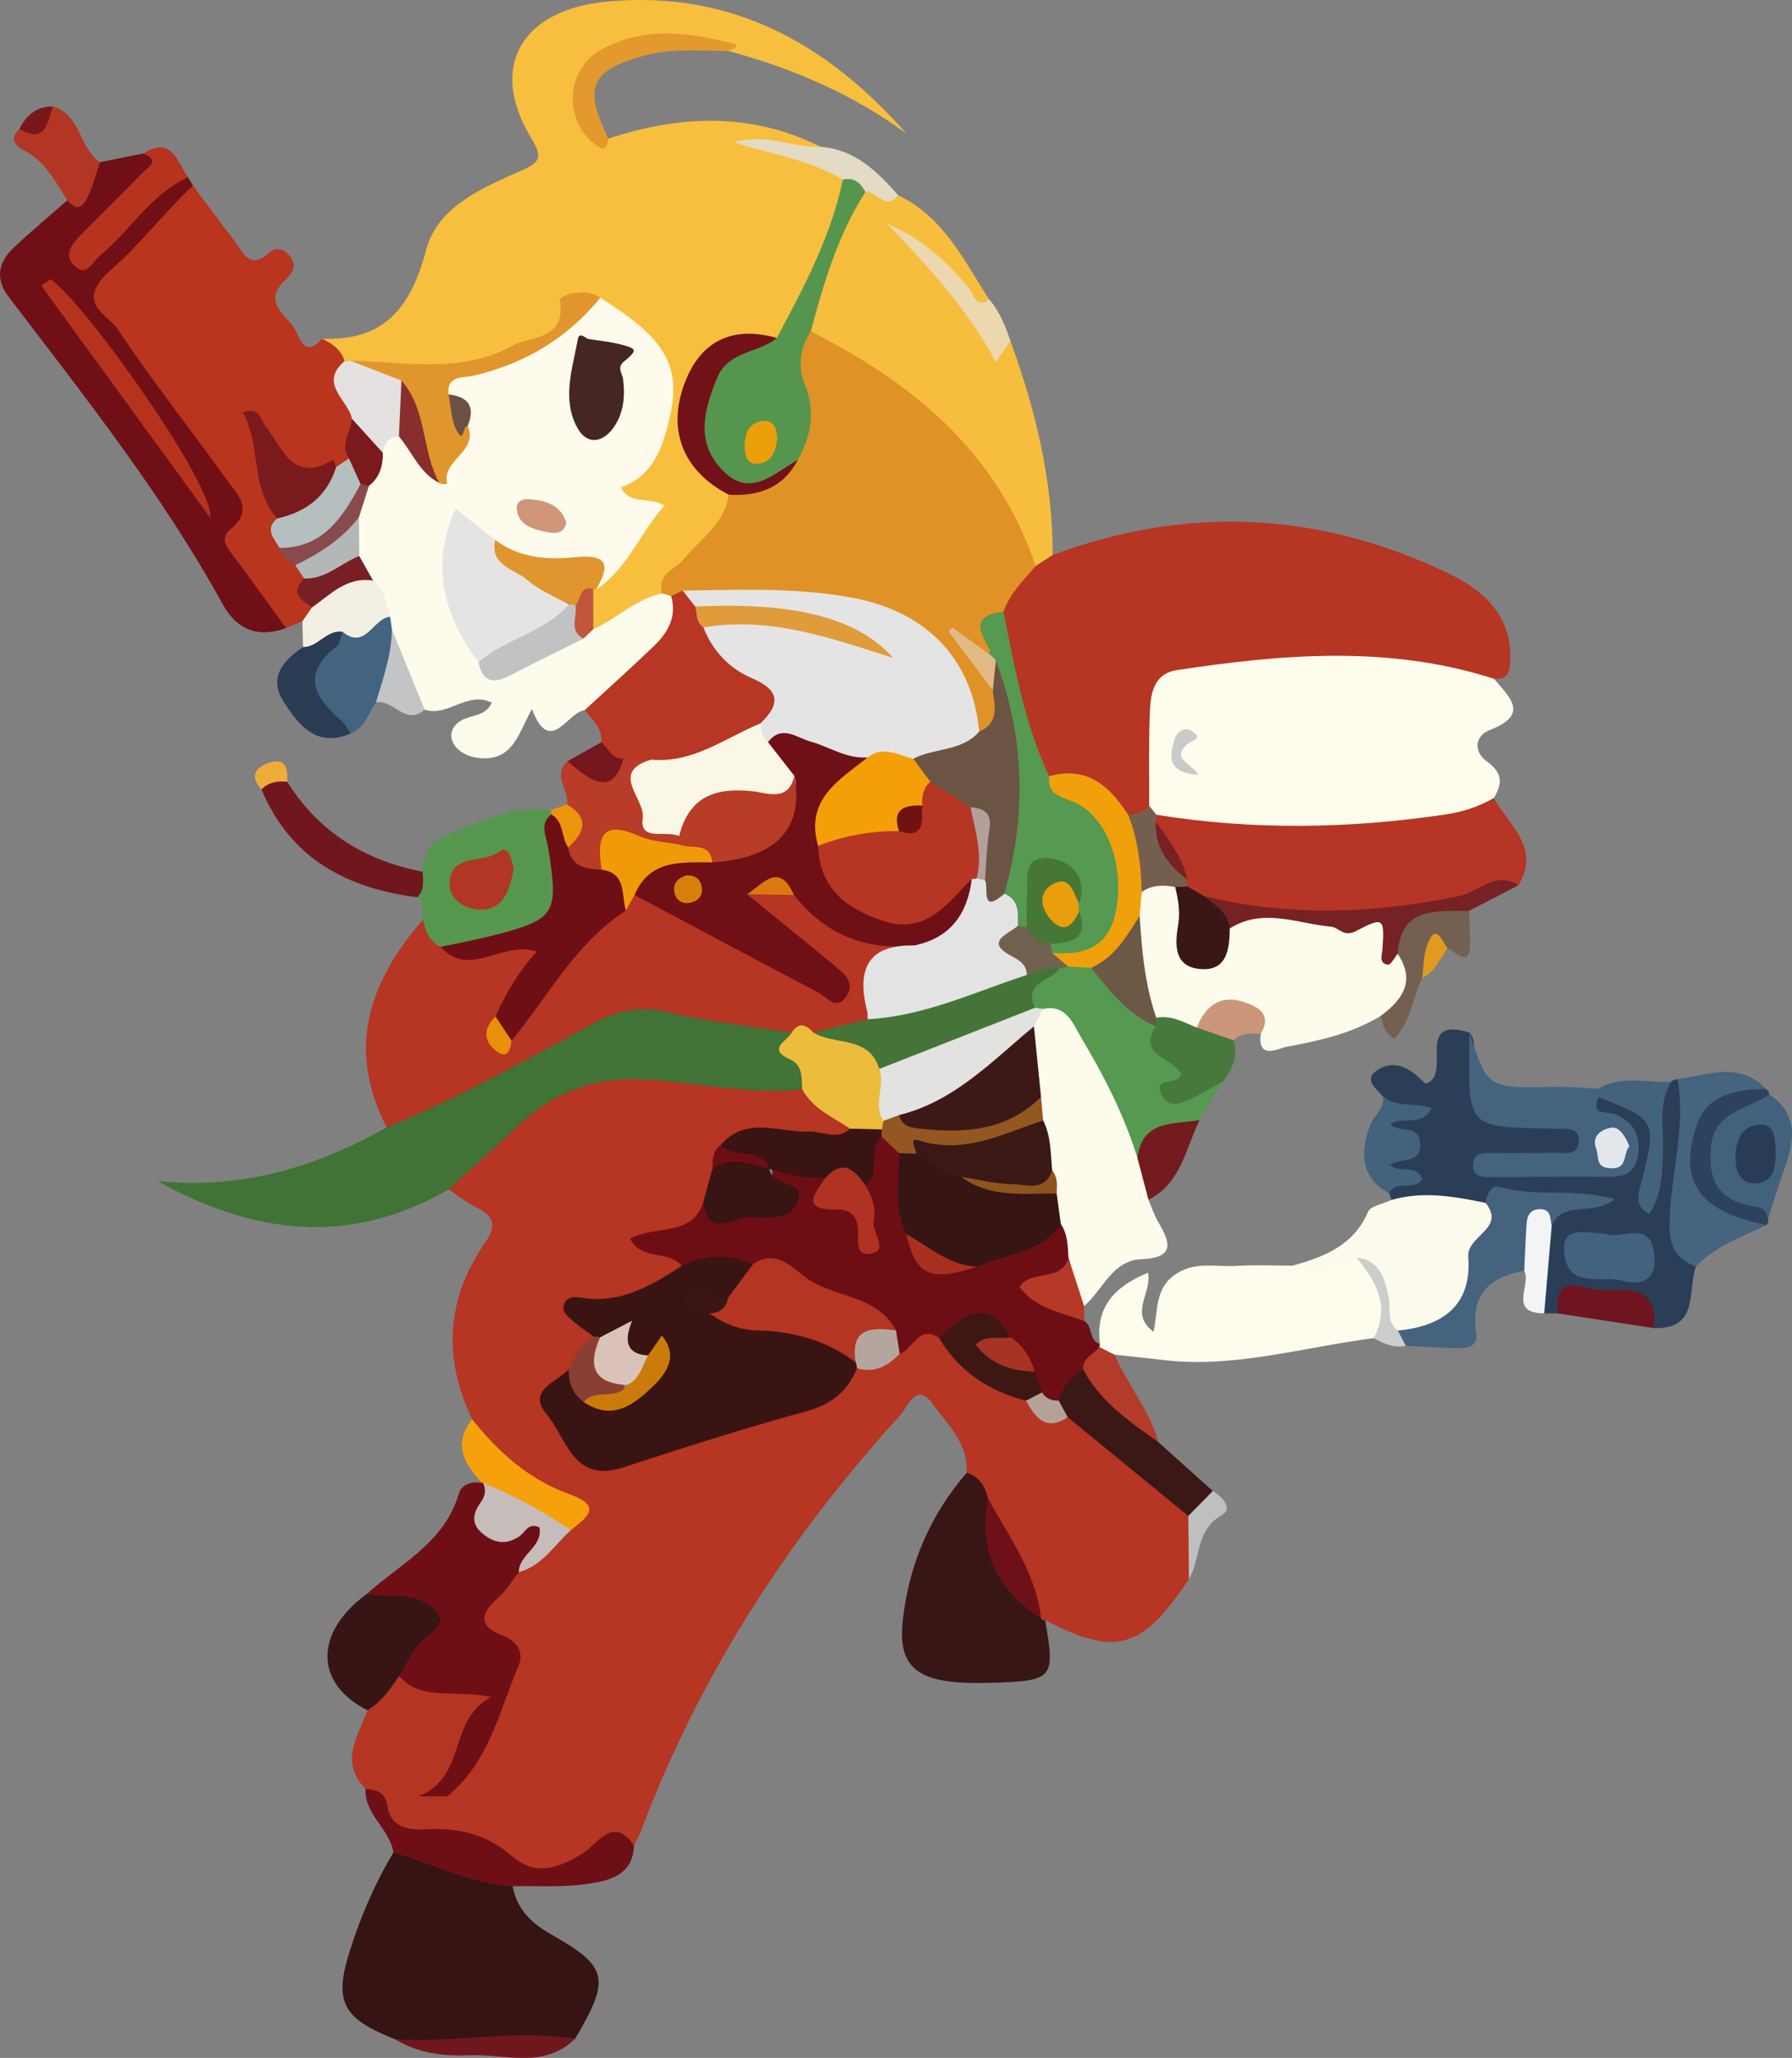 <?xml version="1.0" encoding="UTF-8" standalone="no"?>
<svg
   xmlns:dc="http://purl.org/dc/elements/1.1/"
   xmlns:cc="http://creativecommons.org/ns#"
   xmlns:rdf="http://www.w3.org/1999/02/22-rdf-syntax-ns#"
   xmlns:svg="http://www.w3.org/2000/svg"
   xmlns="http://www.w3.org/2000/svg"
   viewBox="0 0 241.73 277.495"
   height="277.495"
   width="241.73"
   xml:space="preserve"
   version="1.1"
   id="svg2"><rect x="0" y="0" width="241.73" height="277.495" fill="#808080" stroke="none"/><defs
     id="defs6"><clipPath
       id="clipPath16"
       clipPathUnits="userSpaceOnUse"><path
         id="path18"
         d="m 0,221.996 193.384,0 L 193.384,0 0,0 0,221.996 Z" /></clipPath></defs><g
     transform="matrix(1.25,0,0,-1.25,0,277.495)"
     id="g10"><g
       id="g12"><g
         clip-path="url(#clipPath16)"
         id="g14"><g
           transform="translate(128.304,51.641)"
           id="g20"><path
             id="path22"
             style="fill:#b63523;fill-opacity:1;fill-rule:nonzero;stroke:none"
             d="m 0,0 c -5.086,-7.596 -7.96,-8.408 -15.524,-4.389 -0.188,0.071 -0.377,0.142 -0.567,0.21 -2.517,3.809 -4.115,8.103 -6.339,12.065 -0.619,1.151 -1.293,2.282 -1.559,3.588 0.191,3.197 -2.106,5.283 -3.725,7.507 -1.704,2.339 -2.641,-0.404 -3.451,-1.294 -12.051,-13.25 -21.65,-28.048 -27.981,-44.875 -0.198,-0.528 -0.494,-1.018 -0.744,-1.526 -6.222,-3.316 -12.382,-4.691 -18.631,0.089 -1.037,0.792 -2.824,0.331 -4.013,1.289 -1.117,2.076 0.846,3.073 1.568,4.507 3.526,3.268 5.02,7.669 6.638,11.993 0.357,0.955 0.439,1.906 -0.099,2.918 -2.763,5.195 -2.741,5.207 1.342,9.397 1.97,1.263 4.058,2.383 5.384,4.425 1.479,2.458 -1.041,2.449 -2.076,3.185 -3.105,2.209 -6.978,3.653 -7.576,8.173 -3.19,6.618 -2.776,13.033 1.404,19.046 1.417,2.038 0.795,2.94 -1.08,3.862 -1.016,0.5 -1.909,1.248 -2.857,1.884 2.065,6.009 11.573,12.885 18.415,13.15 6.509,0.252 12.946,-0.879 19.426,-1.234 2.329,-1.44 4.928,-2.604 5.845,-5.539 -1.026,-2.372 -3.061,-1.557 -4.863,-1.565 -2.679,-0.013 -5.403,1.131 -8.022,-0.292 -0.725,-0.734 -1.045,-1.663 -1.23,-2.653 -0.332,-1.149 -0.664,-2.298 -1.053,-3.431 -0.857,-2.686 -2.927,-3.75 -5.853,-4.126 1.17,-0.761 2.544,-0.971 2.818,-2.341 -1.297,-3.813 -4.835,-4.232 -7.949,-4.752 -2.408,-0.402 -2.447,-1.266 -1.661,-3.015 -0.252,-1.735 -1.325,-3.034 -2.306,-4.384 -1.278,-1.286 -2.399,-2.638 -1.102,-4.52 1.299,-1.886 2.659,-4.657 5.181,-3.884 8.835,2.707 18.459,3.419 25.965,9.693 1.405,0.701 2.973,1.062 4.251,2.037 1.668,1.034 3.117,2.928 5.447,1.428 2.758,-2.805 5.803,-5.213 9.458,-6.773 1.168,-1.451 2.72,-1.997 4.544,-1.911 C -7.557,14.708 -2.669,11.328 0.633,6.165 0.026,4.149 0.697,2.004 0,0" /></g><g
           transform="translate(65.662,207.042)"
           id="g24"><path
             id="path26"
             style="fill:#f8bf3e;fill-opacity:1;fill-rule:nonzero;stroke:none"
             d="m 0,0 c 7.748,2.555 15.408,2.86 22.912,-0.887 -2.771,-1.901 -5.285,0.932 -7.651,0.476 3.233,-1.18 7.491,-0.228 10.322,-3.581 0.24,-6.944 -2.86,-12.61 -6.873,-17.925 -2.375,-0.686 -5.106,0.353 -7.226,-1.797 -2.996,-3.039 -3.289,-8.884 -0.408,-12.082 0.669,-0.743 1.59,-1.211 2.201,-2.021 1.121,-2.584 -0.543,-4.278 -1.991,-5.984 -1.717,-2.024 -3.922,-3.634 -5.14,-6.084 -2.535,-1.288 -4.657,-3.561 -7.841,-3.327 -1.473,1.448 -0.953,3.086 -0.454,4.725 0.203,0.363 0.459,0.69 0.756,0.98 1.491,1.385 2.368,3.228 3.561,4.836 0.491,0.661 1.363,1.668 0.516,2.263 -3.644,2.56 -0.817,4.075 0.675,6.053 3.497,4.635 2.796,9.573 -1.672,13.469 -0.972,0.847 -1.838,1.817 -3.011,2.405 -0.659,0.341 -1.5,0.739 -2.002,0.108 -6.158,-7.749 -14.478,-7.824 -23.174,-6.637 -0.283,0.038 -0.577,0.004 -0.865,0.007 -0.399,0.017 -0.785,0.098 -1.161,0.23 -1.297,0.68 -1.929,1.866 -2.395,3.176 6.727,-0.248 9.598,3.34 11.256,9.623 1.224,4.636 6.094,6.688 10.363,8.565 1.839,0.808 2.239,1.394 1.026,3.366 C -13.011,7.65 -9.504,13.921 -0.08,14.79 13.239,16.018 23.575,10.284 32.142,0.554 26.335,4.822 19.846,7.589 12.949,9.453 8.619,11.167 4.348,10.844 0.258,8.8 -3.886,6.73 -3.946,2.825 0,0" /></g><g
           transform="translate(113.598,162.124)"
           id="g28"><path
             id="path30"
             style="fill:#b63523;fill-opacity:1;fill-rule:nonzero;stroke:none"
             d="m 0,0 c 14.506,5.396 28.77,4.701 42.682,-1.969 3.899,-1.87 6.97,-4.647 6.7,-9.64 -0.069,-1.285 -0.492,-1.846 -1.759,-1.743 -4.206,-1.013 -8.296,0.325 -12.382,0.824 -6.422,0.784 -12.657,-0.496 -18.963,-0.977 -2.851,-0.218 -4.062,-2.08 -4.517,-4.909 -0.462,-2.87 0.492,-5.789 -0.537,-8.591 -0.422,-0.951 -1.11,-1.567 -2.166,-1.713 -3.505,0.82 -5.761,4.419 -9.672,4.359 -3.961,5.185 -4.975,11.297 -5.512,17.562 0.114,2.72 1.647,4.632 3.604,6.304 C -1.755,0.04 -0.941,0.349 0,0" /></g><g
           transform="translate(124.017,135.068)"
           id="g32"><path
             id="path34"
             style="fill:#fefced;fill-opacity:1;fill-rule:nonzero;stroke:none"
             d="m 0,0 c 0.015,3.46 -0.069,6.923 0.083,10.377 0.084,1.893 0.522,3.902 2.883,4.26 11.463,1.736 22.916,2.708 34.238,-0.933 1.664,-1.96 3.898,-3.847 -0.412,-5.507 C 35.102,7.546 34.985,5.824 36.437,4.79 38.151,3.57 38.145,2.385 37.181,0.84 36.838,-0.595 35.744,-1.41 34.485,-1.69 23.448,-4.152 12.381,-4.574 1.299,-1.92 0.538,-1.502 0.158,-0.826 0,0" /></g><g
           transform="translate(41.724,100.379)"
           id="g36"><path
             id="path38"
             style="fill:#b63523;fill-opacity:1;fill-rule:nonzero;stroke:none"
             d="m 0,0 c -4.372,8.468 -1.912,15.736 3.933,22.411 1.197,-0.353 1.916,-1.347 2.829,-2.083 1.848,-1.765 3.78,-0.325 5.68,-0.169 1.356,0.111 2.956,0.951 3.909,-0.644 0.773,-1.295 -0.169,-2.46 -0.849,-3.537 -0.838,-1.328 -1.655,-2.667 -2.428,-4.025 -0.168,-0.375 -0.506,-0.72 -0.467,-1.141 0.026,-0.284 0.352,-0.283 0.63,0.01 3.316,4.902 6.724,9.681 11.427,13.353 0.658,0.474 1.271,1.024 2.073,1.263 3.197,-0.04 5.656,-1.95 8.235,-3.426 3.989,-2.284 8.165,-4.164 12.356,-6.135 -1.869,2.293 -4.331,3.891 -6.479,5.836 -1.083,0.981 -3.368,1.736 -1.674,3.997 1.511,0.769 3.093,0.591 4.68,0.382 0.554,-0.144 1.194,-0.264 1.548,-0.682 3.053,-3.596 7.525,-4.109 11.627,-5.42 0.096,-0.414 0.152,-1.008 -0.199,-1.141 -3.237,-1.23 -3.792,-4.062 -4.266,-6.964 C 51.22,9.473 48.665,9.967 46.562,9.367 45.472,9.338 44.378,9.333 43.29,9.176 39.627,8.925 36.054,9.683 32.578,10.585 28.043,11.761 24.029,10.996 20.162,8.558 15.256,5.466 10,3.027 4.78,0.535 3.315,-0.164 1.769,-1.454 0,0" /></g><g
           transform="translate(34.741,185.446)"
           id="g40"><path
             id="path42"
             style="fill:#b9351e;fill-opacity:1;fill-rule:nonzero;stroke:none"
             d="m 0,0 c 1.126,-0.479 2.033,-1.183 2.451,-2.389 0.701,-1.996 1.176,-4.052 1.67,-6.107 0.011,-1.589 -0.233,-3.145 -0.609,-4.686 -0.434,-0.754 -1.115,-1.145 -1.94,-1.328 -3.778,-1.409 -6.29,-0.046 -7.544,3.48 -0.284,-2.704 0.931,-5.16 1.828,-7.695 0.194,-1.057 0.135,-2.155 0.503,-3.184 0.265,-0.84 0.861,-1.476 1.354,-2.177 0.418,-0.604 0.698,-1.265 0.854,-1.981 0.103,-0.926 0.482,-1.79 0.62,-2.711 -0.056,-0.851 -0.423,-1.466 -1.295,-1.691 -0.589,-0.244 -1.177,-0.487 -1.765,-0.73 -3.581,1.551 -5.092,4.966 -7.092,7.927 -0.499,0.738 -0.668,1.79 -0.165,2.491 1.927,2.682 0.18,4.462 -1.301,6.432 -4.074,5.417 -7.999,10.944 -11.978,16.431 -1.496,2.063 -1.771,3.768 0.374,6.032 2.161,2.282 4.092,4.835 6.406,7.009 1.003,0.944 1.96,2.287 3.701,1.412 1.469,-1.955 2.919,-3.924 4.413,-5.858 0.977,-1.266 1.641,-3.392 3.878,-1.353 0.722,0.658 1.64,0.337 2.243,-0.487 C -2.55,7.684 -3.435,6.887 -4.098,6.217 -6.399,3.895 -3.865,2.601 -2.953,1.102 -2.419,0.223 -1.907,-2.208 0,0" /></g><g
           transform="translate(41.724,100.379)"
           id="g44"><path
             id="path46"
             style="fill:#417236;fill-opacity:1;fill-rule:nonzero;stroke:none"
             d="m 0,0 c 7.733,3.161 15.003,7.254 22.324,11.23 2.672,1.45 5.167,1.914 8.22,1.172 4.309,-1.047 8.767,-1.481 13.161,-2.177 0.784,-1.969 2.73,-3.72 1.148,-6.131 C 38.925,3.453 33.127,4.969 27.242,5.18 21.812,5.374 17.467,3.439 13.683,-0.267 11.424,-2.478 9.029,-4.549 6.695,-6.684 c -10.64,-6.17 -21.063,-4.874 -31.416,0.89 C -15.768,-6.724 -7.659,-4.322 0,0" /></g><g
           transform="translate(42.678,1.993)"
           id="g48"><path
             id="path50"
             style="fill:#361413;fill-opacity:1;fill-rule:nonzero;stroke:none"
             d="m 0,0 c -5.761,2.271 -6.687,4.049 -4.892,9.666 1.171,3.664 2.679,7.19 4.67,10.494 4.888,0.914 8.94,-1.13 12.863,-3.633 0.453,-2.468 2.048,-4.007 4.137,-5.186 C 22.954,7.856 23.239,6.595 19.397,0.083 12.936,-0.885 6.471,-1.291 0,0" /></g><g
           transform="translate(113.598,162.124)"
           id="g52"><path
             id="path54"
             style="fill:#f7be3e;fill-opacity:1;fill-rule:nonzero;stroke:none"
             d="m 0,0 c -0.612,-0.398 -1.224,-0.796 -1.837,-1.194 -0.639,-0.225 -1.387,0.03 -1.41,0.552 -0.257,5.74 -5.254,8.471 -8.145,12.43 -3.216,4.404 -8.1,7.292 -12.853,10.067 -0.994,0.581 -1.944,1.256 -2.485,2.345 0.661,5.511 2.797,10.458 5.779,15.083 1.54,0.839 2.906,0.098 4.29,-0.482 4.875,-2.331 7.079,-6.992 9.789,-11.213 -1.739,-0.834 -1.877,-0.927 -2.627,0.179 -1.467,2.163 -3.355,3.861 -4.945,5.161 3.037,-2.126 5.431,-5.545 7.689,-8.978 0.769,-1.169 1.489,-0.553 2.191,-0.844 C -1.84,15.642 0.017,8.006 0,0" /></g><g
           transform="translate(64.033,154.127)"
           id="g56"><path
             id="path58"
             style="fill:#fdfbec;fill-opacity:1;fill-rule:nonzero;stroke:none"
             d="M 0,0 C 2.559,1.126 4.58,3.292 7.434,3.849 7.896,3.988 8.33,3.926 8.737,3.663 9.605,2.732 9.914,1.442 9.304,0.516 6.705,-3.43 4.473,-7.873 -0.937,-8.738 c -1.877,-0.208 -3.736,-5.035 -5.69,0.114 -1.402,-2.392 -1.948,-5.703 -5.756,-5.273 -2.657,0.299 -3.888,2.591 -2.113,3.898 1.085,0.8 2.856,0.488 3.528,2.069 -2.618,1.312 -4.728,-1.585 -7.242,-0.755 -3.132,1.785 -3.35,5.155 -4.409,8.069 -0.209,0.563 -0.35,1.146 -0.452,1.736 -0.352,1.304 -0.875,2.537 -1.591,3.689 -0.672,1.034 -1.427,2.023 -1.697,3.265 -0.255,1.281 -0.174,2.566 -0.054,3.852 0.232,1.257 0.76,2.421 1.134,3.634 0.78,1.221 1.165,2.599 1.54,3.982 0.414,1.053 1.068,1.806 2.301,1.825 2.773,-0.472 3.505,-3.324 5.5,-4.71 0.348,-0.244 0.65,-0.534 0.928,-0.854 0.683,-0.879 0.988,-1.87 0.899,-2.979 -1.054,-5.5 -1.082,-10.83 2.587,-15.541 1.087,-1.875 2.448,-0.728 3.624,-0.227 2.059,0.879 4.053,1.911 6.154,2.703 C -1.186,0.001 -0.598,0.037 0,0" /></g><g
           transform="translate(101.31,77.695)"
           id="g60"><path
             id="path62"
             style="fill:#6d0e15;fill-opacity:1;fill-rule:nonzero;stroke:none"
             d="m 0,0 c -2.228,1.418 -2.76,-1.289 -4.221,-1.736 -0.846,0.306 -1.224,1.04 -1.624,1.754 -4.201,3.584 -9.036,5.856 -14.415,7.013 -2.457,0.591 -5.058,-0.319 -7.468,0.722 -1.388,1.719 -4.272,0.49 -5.578,2.902 2.611,1.565 6.829,0.088 7.942,4.167 0.705,-0.147 1.338,-0.547 2.046,-0.645 4.37,-0.607 5.404,0.232 5.36,4.3 1.977,0.819 3.797,0.324 5.561,-0.65 0.564,-2.434 3.183,-2.912 4.487,-4.678 -0.093,1.245 -0.913,2.356 -0.636,3.656 0.578,1.86 -0.286,4.359 2.35,5.303 1.388,-0.001 2.185,-0.812 2.724,-1.978 0.819,-2.608 0.371,-5.383 1.047,-8.008 0.93,-4.312 1.633,-4.662 6.461,-3.177 3.256,0.841 6.06,2.915 9.429,3.443 1.402,-0.722 1.551,-2.012 1.54,-3.374 C 14.681,6.342 12.74,5.673 10.382,5.346 12.386,4.419 14.441,3.671 15.714,1.789 16.642,1.212 16.17,-0.31 17.388,-0.692 17.464,-0.861 17.54,-1.031 17.618,-1.201 17.53,-2.409 16.692,-3.217 16.066,-4.142 15.032,-5.274 14.305,-6.708 12.853,-7.435 11.984,-7.658 11.278,-7.382 10.692,-6.734 10.132,-5.921 9.7,-5.038 9.307,-4.136 8.741,-2.718 7.856,-1.495 6.934,-0.293 4.763,3.247 2.294,-0.389 0,0" /></g><g
           transform="translate(124.793,134.107)"
           id="g64"><path
             id="path66"
             style="fill:#b63524;fill-opacity:1;fill-rule:nonzero;stroke:none"
             d="m 0,0 c 10.369,-1.685 20.737,-1.511 31.105,0.013 1.878,0.275 3.654,0.833 5.3,1.787 1.616,-2.93 5.107,-5.33 2.666,-9.41 -6.557,-2.154 -13.119,-4.133 -20.152,-4.141 -4.526,-0.006 -8.89,0.66 -13.215,1.843 -0.938,0.18 -1.732,0.631 -2.413,1.284 -0.309,0.302 -0.562,0.654 -0.768,1.034 -0.742,2.301 -2.62,4.089 -3.022,6.556 C -0.493,-0.613 -0.333,-0.264 0,0" /></g><g
           transform="translate(20.814,201.981)"
           id="g68"><path
             id="path70"
             style="fill:#700f16;fill-opacity:1;fill-rule:nonzero;stroke:none"
             d="m 0,0 c -3.066,-2.872 -5.753,-6.429 -8.71,-8.971 -4.256,-3.659 -0.501,-4.884 0.591,-6.525 3.672,-5.512 7.8,-10.719 11.668,-16.103 1.181,-1.643 3.145,-3.325 0.504,-5.481 -1.234,-1.007 -0.346,-1.999 0.389,-2.971 1.913,-2.529 3.747,-5.118 5.612,-7.683 -3.029,-1.104 -5.308,-0.206 -6.851,2.595 -6.531,11.86 -14.922,22.423 -23.091,33.141 -1.485,1.95 -1.097,3.734 0.549,5.287 1.875,1.77 3.861,3.422 5.799,5.125 1.756,0.866 1.037,3.847 3.506,4.104 1.558,0.311 3.115,0.623 4.673,0.934 3.049,-0.102 1.625,-1.707 0.825,-2.798 -1.849,-2.522 -4.463,-4.369 -6.24,-6.991 2.076,1.698 3.863,3.709 5.854,5.495 1.221,1.097 2.331,2.711 4.405,1.721 C -0.345,0.586 -0.172,0.293 0,0" /></g><g
           transform="translate(183.013,85.357)"
           id="g72"><path
             id="path74"
             style="fill:#2b3e57;fill-opacity:1;fill-rule:nonzero;stroke:none"
             d="m 0,0 c -0.94,-2.609 0.401,-6.785 -4.557,-6.633 -3.298,3.405 -6.333,3.872 -10.353,1.591 -0.487,0.002 -0.974,0.004 -1.462,0.006 -2.386,2.844 -0.182,5.909 -0.441,8.852 0.452,1.417 1.276,2.528 2.684,3.187 -2.88,-0.999 -5.995,0.873 -8.823,-0.792 -3.343,-0.081 -6.724,-0.551 -9.903,0.986 -0.057,0.255 -0.146,0.498 -0.267,0.73 -1.259,2.283 1.443,4.987 -0.783,7.309 -0.273,0.285 2.154,1.883 0.134,3.113 -0.692,0.828 -2.1,1.813 -0.725,2.769 2.151,1.496 3.95,0 5.299,-1.373 3.049,0.789 -1.355,7.416 4.776,5.497 0.74,-0.874 0.389,-1.921 0.423,-2.892 0.152,-4.323 1.55,-5.767 5.978,-6.036 1.431,-0.087 2.878,-0.001 4.27,-0.436 1.183,-0.37 2.11,-1.022 2.059,-2.401 -0.05,-1.377 -1.037,-1.978 -2.221,-2.274 -1.805,-0.453 -3.654,-0.145 -5.083,-0.229 2.612,-0.231 5.613,0.219 8.623,0.125 1.026,-0.032 2.15,0.13 2.412,1.324 0.225,1.028 -0.264,1.951 -1.151,2.612 -1.102,0.821 -3.479,0.978 -1.775,3.31 5.683,0.499 7.608,-2.005 6.338,-8.242 0.639,1.825 0.737,3.638 0.148,5.524 -0.575,1.836 -0.307,3.458 1.717,4.319 0.199,0.184 0.434,0.275 0.705,0.274 1.84,0.139 1.617,-1.317 1.526,-2.287 -0.238,-2.53 -0.093,-5.06 -0.725,-7.605 C -2.043,6.843 -1.115,3.365 0,0" /></g><g
           transform="translate(148.99,112.399)"
           id="g76"><path
             id="path78"
             style="fill:#fdfbec;fill-opacity:1;fill-rule:nonzero;stroke:none"
             d="m 0,0 c -3.128,-1.904 -6.655,-2.684 -10.174,-3.331 -0.814,-0.15 -3.149,-1.49 -2.755,1.423 -2.375,4.149 -4.963,0.652 -7.471,0.199 -1.676,-0.057 -3.166,0.41 -4.44,1.523 -2.352,3.123 -2.512,6.754 -2.423,10.445 -0.023,1.001 0.123,1.962 0.637,2.841 0.909,1.293 2.137,1.804 3.692,1.487 2.081,-0.854 2.288,-2.748 2.611,-4.623 0.16,-0.927 -0.04,-2.323 1.288,-2.413 1.233,-0.084 1.271,1.362 1.809,2.154 0.729,1.513 1.916,1.788 3.525,1.618 C -9.51,10.878 -5.32,10.048 -1.079,10.841 2.23,11.459 1.36,7.884 2.993,6.808 3.716,3.781 4.282,0.82 0,0" /></g><g
           transform="translate(148.237,77.641)"
           id="g80"><path
             id="path82"
             style="fill:#fefced;fill-opacity:1;fill-rule:nonzero;stroke:none"
             d="m 0,0 c -7.615,-0.959 -15.087,-3.312 -22.901,-2.333 -1.682,0.211 -3.371,0.369 -5.058,0.551 -0.848,-0.314 -1.295,0.168 -1.651,0.832 0,0 0.072,0.311 0.071,0.312 -0.5,3.915 1.465,6.167 5.187,7.696 0.469,-2.211 -2.091,-4.359 0.6,-6.378 0.489,2.212 0.119,4.589 2.231,6.117 2.151,1.556 4.453,0.859 6.697,0.998 2.017,0.124 4.048,0.029 6.072,0.03 C -6.164,7.64 -3.811,9.109 -1.211,8.9 2.576,5.237 2.857,3.16 0,0" /></g><g
           transform="translate(115.305,86.305)"
           id="g84"><path
             id="path86"
             style="fill:#fdfbec;fill-opacity:1;fill-rule:nonzero;stroke:none"
             d="m 0,0 c -0.078,1.262 -0.08,2.542 -0.825,3.654 -1.153,0.62 -1.329,1.722 -1.417,2.867 0.036,1.102 -0.283,2.14 -0.616,3.174 -0.357,1.701 -0.69,3.407 -1.023,5.116 -0.121,0.89 -0.09,1.797 -0.349,2.671 -0.423,2.532 -0.978,5.057 -0.406,7.643 0.278,0.947 0.812,1.699 1.673,2.201 C 0.073,28.098 1.499,25.96 2.726,23.904 5.196,19.762 7.624,15.57 8.627,10.756 9.017,9.263 9.583,7.765 8.633,6.269 8.973,5.475 9.236,4.636 9.669,3.896 10.982,1.654 11.575,0.008 7.842,-0.145 4.72,-0.273 3.717,-3.469 1.686,-5.199 -1.405,-4.286 0.788,-1.66 0,0" /></g><g
           transform="translate(55.981,52.399)"
           id="g88"><path
             id="path90"
             style="fill:#6e0f16;fill-opacity:1;fill-rule:nonzero;stroke:none"
             d="m 0,0 c -0.705,-0.9 -1.29,-1.938 -2.138,-2.674 -2.043,-1.774 -2.35,-3.127 0.554,-4.232 1.395,-0.531 2.15,-1.799 1.583,-3.132 -2.109,-4.954 -3.201,-10.491 -7.711,-14.141 -0.956,-0.863 -2.094,-1.254 -3.084,-0.307 -1.177,1.127 0.235,1.734 0.808,2.404 1.823,2.137 2.02,4.982 3.736,7.391 -2.758,0.813 -5.748,0.327 -7.026,3.261 -0.624,2.742 1.945,4.122 2.812,6.185 -1.648,1.937 -4.626,0.671 -5.985,2.852 3.649,3.305 8.427,5.547 9.972,10.832 0.308,1.055 1.396,1.362 2.504,1.207 0.426,0.151 0.756,0.022 1.005,-0.343 C -2.81,6.939 -2.882,4.38 0.835,5.684 1.671,5.978 2.605,5.791 3.033,4.817 3.432,3.908 3.081,3.099 2.422,2.465 1.591,1.665 0.666,0.962 0,0" /></g><g
           transform="translate(104.315,63.115)"
           id="g92"><path
             id="path94"
             style="fill:#381615;fill-opacity:1;fill-rule:nonzero;stroke:none"
             d="m 0,0 c 1.362,-0.413 1.985,-1.444 2.294,-2.739 0.623,-4.887 2.965,-9.011 5.744,-12.941 0.101,-0.156 0.243,-0.217 0.426,-0.184 1.114,-6.345 0.92,-6.588 -5.765,-6.778 -1.431,-0.041 -2.879,-0.058 -4.298,0.102 -4.299,0.486 -5.774,2.334 -5.293,6.624 C -6.22,-9.916 -3.965,-4.583 0,0" /></g><g
           transform="translate(63.097,145.39)"
           id="g96"><path
             id="path98"
             style="fill:#b73624;fill-opacity:1;fill-rule:nonzero;stroke:none"
             d="m 0,0 c 2.487,2.294 5.008,4.552 7.45,6.894 1.515,1.453 2.527,3.163 1.882,5.408 0.044,0.727 0.471,1.016 1.158,1.009 1.032,-0.288 1.708,-1.003 2.26,-1.871 0.482,-0.869 0.805,-1.825 1.435,-2.618 1.182,-1.878 2.889,-3.194 4.608,-4.54 C 22.115,1.681 22.118,0.74 19.138,-2.633 15.405,-4.852 11.544,-6.679 7.052,-6.574 6.139,-6.445 5.211,-6.471 4.297,-6.331 2.778,-5.976 1.695,-5.235 1.781,-3.47 1.946,-1.924 0.807,-1.047 0,0" /></g><g
           transform="translate(146.396,86.342)"
           id="g100"><path
             id="path102"
             style="fill:#fcfaec;fill-opacity:1;fill-rule:nonzero;stroke:none"
             d="M 0,0 C -2.245,-0.751 -4.417,-2.081 -6.911,-0.876 -3.506,0.067 -0.352,1.27 1.225,4.907 1.517,5.582 2.889,5.789 3.762,6.211 7.179,7.195 10.547,6.583 13.913,5.899 14.479,5.708 15.038,5.419 15.144,4.806 16.119,-0.8 9.953,-8.44 4.402,-8.538 2.966,-8.062 3.062,-6.86 3.092,-5.713 3.16,-3.207 2.139,-1.304 0,0" /></g><g
           transform="translate(43.071,41.209)"
           id="g104"><path
             id="path106"
             style="fill:#b53523;fill-opacity:1;fill-rule:nonzero;stroke:none"
             d="M 0,0 C 2.374,-2.764 5.822,-1.413 9.906,-2.278 5.162,-4.881 7.41,-10.806 2.109,-12.99 c 1.42,0 2.255,0 3.09,10e-4 -0.863,-1.193 -1.726,-2.387 -2.589,-3.581 -1.681,-1.401 -2.77,-0.463 -3.93,0.854 -0.954,1.082 -0.955,2.747 -2.309,3.534 -2.848,2.898 -0.817,5.675 0.212,8.477 C -3.21,-1.611 -1.989,-0.451 0,0" /></g><g
           transform="translate(122.744,97.083)"
           id="g108"><path
             id="path110"
             style="fill:#569951;fill-opacity:1;fill-rule:nonzero;stroke:none"
             d="m 0,0 c -1.422,4.637 -3.637,8.914 -6.106,13.05 -0.885,1.483 -1.584,3.558 -4.075,3.024 -0.383,-0.23 -0.777,-0.249 -1.182,-0.058 -2.042,3.243 0.818,3.958 2.672,5.201 0.403,0.16 0.823,0.257 1.252,0.32 0.866,0.087 1.708,-0.018 2.517,-0.351 2.935,-1.611 4.672,-4.524 7.165,-6.619 C 2.868,12.285 5.476,11.038 5.468,8.426 5.463,6.776 6.232,8.094 6.539,8.194 7.452,8.491 8.316,9.118 9.251,8.271 8.404,6.875 7.557,5.48 6.711,4.084 4.268,3.061 2.397,1.099 0,0" /></g><g
           transform="translate(47.554,119.855)"
           id="g112"><path
             id="path114"
             style="fill:#57964f;fill-opacity:1;fill-rule:nonzero;stroke:none"
             d="m 0,0 c -1.25,0.579 -1.661,1.7 -1.897,2.934 0.12,0.893 0.005,1.724 -0.639,2.415 -0.34,1.031 -0.207,1.961 0.586,2.751 0.051,1.891 0.779,3.32 2.663,4.005 3.617,1.317 7.069,3.322 11.159,2.641 0.332,-0.367 0.513,-0.798 0.544,-1.293 0.024,-0.288 0.03,-0.581 0.09,-0.863 C 14.633,2.528 10.309,-1.827 0,0" /></g><g
           transform="translate(172.511,103.656)"
           id="g116"><path
             id="path118"
             style="fill:#43637f;fill-opacity:1;fill-rule:nonzero;stroke:none"
             d="M 0,0 C -0.899,-2.045 0.874,-1.5 1.769,-1.856 3.808,-2.667 4.602,-4.247 4.244,-6.348 3.852,-8.651 2.139,-8.64 0.274,-8.601 c -3.729,0.079 -7.463,-0.055 -11.194,-0.024 -1.06,0.008 -2.712,-0.322 -2.627,1.356 0.082,1.603 1.713,1.169 2.783,1.21 1.874,0.07 3.756,-0.059 5.626,0.052 1.152,0.069 3.034,-0.585 3.001,1.391 -0.026,1.588 -1.72,1.07 -2.785,1.21 -0.284,0.037 -0.577,0.004 -0.865,0.01 -8.183,0.156 -8.264,0.24 -8.166,8.608 0.007,0.578 0.022,1.155 0.034,1.732 C -12,0.906 -12,0.926 -4.743,1.097 -3.169,1.134 -1.592,0.967 -0.016,0.893 0.246,0.699 0.335,0.503 0.253,0.302 0.17,0.101 0.086,0 0,0" /></g><g
           transform="translate(39.442,29.026)"
           id="g120"><path
             id="path122"
             style="fill:#6e0f16;fill-opacity:1;fill-rule:nonzero;stroke:none"
             d="m 0,0 c 1.203,-0.1 2.142,-0.317 2.373,-1.878 0.313,-2.116 1.997,-2.559 3.866,-2.509 3.536,0.26 6.737,-0.408 9.532,-2.837 2.613,-2.27 5.08,-1.347 7.792,0.34 1.411,0.877 3.154,4.094 5.409,0.782 -0.106,-3.264 -2.717,-3.81 -5.028,-4.156 -2.642,-0.396 -5.373,-0.192 -8.066,-0.249 -4.56,0.251 -8.579,2.413 -12.864,3.632 C 2.625,-4.312 -0.122,-2.785 0,0" /></g><g
           transform="translate(43.071,41.209)"
           id="g124"><path
             id="path126"
             style="fill:#381514;fill-opacity:1;fill-rule:nonzero;stroke:none"
             d="M 0,0 C -0.951,-1.409 -1.903,-2.818 -3.419,-3.705 -9.124,-0.841 -9.179,4.664 -3.542,8.797 -2.686,8.751 -1.831,8.658 -0.977,8.665 1.127,8.684 3.438,8.15 4.307,6.476 4.995,5.151 2.52,4.245 1.728,2.942 1.138,1.97 0.575,0.981 0,0" /></g><g
           transform="translate(150.85,78.458)"
           id="g128"><path
             id="path130"
             style="fill:#45637e;fill-opacity:1;fill-rule:nonzero;stroke:none"
             d="m 0,0 c 4.806,0.473 7.996,2.686 7.596,7.932 -0.18,2.36 4.123,3.031 1.863,5.851 0.16,0.909 0.6,2.003 1.543,1.72 3.837,-1.148 7.922,-0.084 12.418,-1.31 -2.356,-1.933 -5.626,-0.069 -6.819,-2.868 -1.4,-0.008 -1.41,-1.015 -1.539,-2.03 C 14.924,8.206 14.878,7.014 13.639,6.451 9.88,5.774 7.815,3.909 8.462,-0.28 8.708,-1.87 7.218,-1.936 6.033,-1.896 4.306,-1.838 2.581,-1.729 0.855,-1.642 0.328,-1.221 -0.582,-0.999 0,0" /></g><g
           transform="translate(183.013,85.357)"
           id="g132"><path
             id="path134"
             style="fill:#446480;fill-opacity:1;fill-rule:nonzero;stroke:none"
             d="m 0,0 c -2.07,0.849 -2.883,2.02 -2.848,4.606 0.072,5.229 1.816,10.353 0.869,15.614 3.266,0.459 6.647,1.969 9.53,-1.049 C 6.96,18.507 6.186,18.169 5.39,17.802 1.329,15.928 0.158,13.209 1.193,8.89 1.542,7.437 2.579,7.084 3.626,6.793 5.188,6.359 6.678,5.932 7.618,4.48 4.956,3.194 2.091,2.255 0,0" /></g><g
           transform="translate(114.256,70.907)"
           id="g136"><path
             id="path138"
             style="fill:#3b1716;fill-opacity:1;fill-rule:nonzero;stroke:none"
             d="m 0,0 c 0.389,1.507 1.333,2.58 2.637,3.37 3.951,-1.335 5.386,-5.271 8.124,-7.861 1.953,-1.754 3.906,-3.508 5.859,-5.262 0.179,-1.937 -0.647,-2.886 -2.64,-2.687 C 9.641,-8.889 5.303,-5.338 0.965,-1.787 0.263,-1.397 -0.083,-0.814 0,0" /></g><g
           transform="translate(45.604,127.955)"
           id="g140"><path
             id="path142"
             style="fill:#72161d;fill-opacity:1;fill-rule:nonzero;stroke:none"
             d="m 0,0 c 0.064,-0.973 0.224,-1.967 -0.589,-2.751 -7.609,0.974 -13.677,4.175 -16.798,11.634 0.479,1.787 1.596,1.429 2.784,0.827 C -11.21,4.256 -6.207,1.222 0,0" /></g><g
           transform="translate(42.103,155.455)"
           id="g144"><path
             id="path146"
             style="fill:#426481;fill-opacity:1;fill-rule:nonzero;stroke:none"
             d="M 0,0 C 0.064,-0.45 0.127,-0.9 0.191,-1.35 0.565,-4.183 1.53,-7.145 -1.525,-9.232 -2.383,-10.392 -2.689,-12 -4.253,-12.585 -10.285,-9.76 -10.609,-7.022 -5.605,-1.25 -3.69,-1.063 -2.384,1.897 0,0" /></g><g
           transform="translate(67.28,140.144)"
           id="g148"><path
             id="path150"
             style="fill:#b83c28;fill-opacity:1;fill-rule:nonzero;stroke:none"
             d="M 0,0 C 0.996,-0.031 1.993,-0.063 2.989,-0.094 2.164,-3.753 3.818,-6.39 6.501,-8.605 6.549,-9.025 6.449,-9.405 6.205,-9.749 5.301,-10.372 4.21,-10.448 3.34,-10.03 c -2.929,1.406 -4.722,0.414 -5.811,-2.43 -2.053,-0.627 -3.407,0.099 -4.098,2.111 -0.115,1.83 1.179,3.54 0.475,5.427 0.287,1.55 -1.653,3.131 0.064,4.662 2.011,0.055 4.109,-1.9 6.03,0.26" /></g><g
           transform="translate(150.831,119.103)"
           id="g152"><path
             id="path154"
             style="fill:#762123;fill-opacity:1;fill-rule:nonzero;stroke:none"
             d="m 0,0 c -0.347,-0.411 -0.735,-1.198 -1.034,-1.165 -1.06,0.116 -0.643,1.042 -0.604,1.677 0.209,3.372 0.146,3.516 -2.901,1.927 -1.303,-0.679 -1.797,0.417 -2.68,0.496 -3.638,0.326 -7.313,2.075 -10.903,-0.203 -1.577,0.655 -2.91,1.506 -2.81,3.505 9.188,-2.268 18.34,-1.907 27.563,-0.011 2.099,0.431 3.93,2.797 6.4,1.168 C 11.257,6.475 9.482,5.556 7.707,4.637 5.142,3.085 1.74,2.924 0,0" /></g><g
           transform="translate(131.995,105.354)"
           id="g156"><path
             id="path158"
             style="fill:#47793d;fill-opacity:1;fill-rule:nonzero;stroke:none"
             d="m 0,0 c -0.98,-0.548 -1.945,-1.127 -2.945,-1.636 -1.274,-0.647 -2.833,-1.527 -3.709,0.202 -1.019,2.011 1.998,0.888 2.114,2.277 -0.875,1.697 -4.745,1.843 -2.735,5.101 -0.477,0.337 -0.457,0.641 0.062,0.911 1.621,0.308 2.971,-0.502 4.381,-1.061 C -1.226,6.156 0.257,6.169 1.127,4.417 1.678,2.708 0.959,1.323 0,0" /></g><g
           transform="translate(190.924,103.954)"
           id="g160"><path
             id="path162"
             style="fill:#42617d;fill-opacity:1;fill-rule:nonzero;stroke:none"
             d="m 0,0 c 3.269,-2.221 2.707,-5.152 1.573,-8.233 -0.625,-1.698 -1.129,-3.442 -1.688,-5.165 -3.157,0.761 -6.736,0.875 -7.027,5.451 C -7.478,-2.667 -6.004,-0.944 0,0" /></g><g
           transform="translate(20.296,202.86)"
           id="g164"><path
             id="path166"
             style="fill:#b6331e;fill-opacity:1;fill-rule:nonzero;stroke:none"
             d="m 0,0 c -4.064,-1.827 -6.236,-5.782 -9.537,-8.462 -0.771,-0.625 -1.387,-2.351 -2.71,-1.092 -1.238,1.179 -0.303,2.366 0.641,3.324 2.211,2.243 4.473,4.438 6.655,6.709 0.552,0.574 2.07,1.311 0.104,2.094 C -1.748,4.503 -1.168,1.699 0,0" /></g><g
           transform="translate(52.131,62.023)"
           id="g168"><path
             id="path170"
             style="fill:#f6a10c;fill-opacity:1;fill-rule:nonzero;stroke:none"
             d="M 0,0 C 0,0 -0.129,0.022 -0.127,0.022 -2.066,2.063 -3.267,4.219 -1.18,6.88 1.642,3.308 4.995,0.338 9.308,-1.208 13.009,-2.535 11.166,-3.73 9.473,-5.092 5.896,-4.175 2.511,-2.9 0,0" /></g><g
           transform="translate(65.662,207.042)"
           id="g172"><path
             id="path174"
             style="fill:#e3992d;fill-opacity:1;fill-rule:nonzero;stroke:none"
             d="m 0,0 c -0.103,-0.541 -0.244,-1.378 -0.94,-0.957 -3.971,2.403 -3.845,8.378 0.197,10.58 4.723,2.572 9.602,1.82 14.484,0.549 0.024,-0.006 0.035,-0.311 -0.028,-0.35 C 13.475,9.671 13.205,9.572 12.948,9.454 9.933,9.449 6.929,9.781 3.923,8.965 -1.921,7.378 -2.765,5.58 0,0" /></g><g
           transform="translate(10.78,204.498)"
           id="g176"><path
             id="path178"
             style="fill:#b33624;fill-opacity:1;fill-rule:nonzero;stroke:none"
             d="m 0,0 c -0.384,-1.153 -0.681,-2.345 -1.178,-3.447 -0.459,-1.016 -1.064,-2.189 -2.328,-0.657 -1.304,2.01 -2.38,4.195 -4.672,5.374 -0.976,0.502 -1.63,1.263 -0.506,2.315 1.785,-0.057 2.468,1.518 3.597,2.433 C -2.038,5.156 -2.26,1.528 0,0" /></g><g
           transform="translate(149.242,103.706)"
           id="g180"><path
             id="path182"
             style="fill:#43627d;fill-opacity:1;fill-rule:nonzero;stroke:none"
             d="m 0,0 c 1.471,-1.229 3.512,-0.592 5.269,-1.26 -1.141,-2.121 -3.147,-0.779 -4.45,-1.715 0.862,-1.02 3.036,0.076 3.19,-2.022 0.179,-2.445 -2.208,-1.5 -3.238,-2.398 1.032,-0.915 2.767,0.154 3.487,-1.493 -0.822,-1.354 -2.856,-0.038 -3.609,-1.534 -3.2,1.768 -3.063,4.475 -2.02,7.382 C -0.997,-1.998 0.224,-1.325 0,0" /></g><g
           transform="translate(150.831,119.103)"
           id="g184"><path
             id="path186"
             style="fill:#736050;fill-opacity:1;fill-rule:nonzero;stroke:none"
             d="M 0,0 C 0.364,5.21 4.264,4.544 7.707,4.637 7.743,3.541 7.79,2.446 7.811,1.35 7.869,-1.689 6.398,0.161 5.372,0.592 3.444,0.396 3.339,-1.353 2.649,-2.605 1.61,-4.763 1.405,-7.306 -0.329,-9.158 -1.382,-8.645 -1.596,-7.665 -1.841,-6.704 0.523,-4.95 1.964,-2.943 0,0" /></g><g
           transform="translate(36.952,153.851)"
           id="g188"><path
             id="path190"
             style="fill:#2a3b54;fill-opacity:1;fill-rule:nonzero;stroke:none"
             d="m 0,0 c -0.192,-0.535 -0.222,-1.285 -0.602,-1.573 -3.902,-2.955 -2.409,-5.504 0.481,-8.029 0.42,-0.367 0.683,-0.915 1.019,-1.379 -3.653,-1.565 -5.571,0.832 -7.207,3.37 -1.726,2.679 -0.102,4.477 2.058,5.958 C -3.122,-0.359 -2.292,1.699 0,0" /></g><g
           transform="translate(190.924,103.954)"
           id="g192"><path
             id="path194"
             style="fill:#2d425c;fill-opacity:1;fill-rule:nonzero;stroke:none"
             d="m 0,0 c -2.268,-1.673 -5.887,-1.725 -6.28,-5.636 -0.387,-3.842 0.971,-5.958 4.824,-6.491 0.981,-0.136 1.127,-0.605 1.341,-1.271 0.052,-0.268 -0.008,-0.507 -0.179,-0.719 -0.556,0.133 -1.116,0.253 -1.668,0.401 -5.852,1.566 -7.802,4.722 -5.839,10.439 C -6.676,0 -3.492,0.528 -0.361,0.574 -0.14,0.446 -0.02,0.255 0,0" /></g><g
           transform="translate(36.952,153.851)"
           id="g196"><path
             id="path198"
             style="fill:#f3f0e3;fill-opacity:1;fill-rule:nonzero;stroke:none"
             d="m 0,0 c -1.721,0.231 -2.614,-1.666 -4.251,-1.653 -0.023,0.926 -0.045,1.852 -0.068,2.778 0.346,0.498 0.692,0.996 1.038,1.494 1.047,3.583 3.253,4.527 6.591,2.894 C 4.696,4.574 4.668,2.97 5.151,1.605 3.304,1.487 2.523,-2.052 0,0" /></g><g
           transform="translate(172.511,103.656)"
           id="g200"><path
             id="path202"
             style="fill:#43627e;fill-opacity:1;fill-rule:nonzero;stroke:none"
             d="M 0,0 C -0.005,0.298 -0.011,0.596 -0.016,0.893 2.475,2.403 5.197,1.503 7.819,1.647 6.412,-0.746 7.035,-3.388 6.954,-5.926 6.881,-8.215 6.843,-10.46 5.477,-12.623 3.787,-11.755 4.303,-10.39 4.59,-9.283 6.313,-2.626 6.248,-2.444 0,0" /></g><g
           transform="translate(109.034,185.23)"
           id="g204"><path
             id="path206"
             style="fill:#ebd8ae;fill-opacity:1;fill-rule:nonzero;stroke:none"
             d="M 0,0 C -0.451,-0.668 -0.902,-1.336 -1.553,-2.302 -4.634,3.435 -8.89,8.059 -13.293,12.617 -9.665,11.122 -6.894,8.614 -4.461,5.655 -3.929,5.008 -3.787,3.461 -2.309,4.482 -1.155,3.186 -0.54,1.612 0,0" /></g><g
           transform="translate(168.103,80.316)"
           id="g208"><path
             id="path210"
             style="fill:#6f1520;fill-opacity:1;fill-rule:nonzero;stroke:none"
             d="M 0,0 C -0.185,2.273 0.294,3.642 3.087,2.759 4.272,2.385 5.641,2.518 6.923,2.548 9.857,2.615 10.617,0.953 10.353,-1.591 6.901,-1.061 3.451,-0.53 0,0" /></g><g
           transform="translate(96.937,200.925)"
           id="g212"><path
             id="path214"
             style="fill:#e4dbc4;fill-opacity:1;fill-rule:nonzero;stroke:none"
             d="m 0,0 c -1.373,-1.709 -2.33,0.533 -3.539,0.372 -1.05,0.001 -1.806,0.548 -2.444,1.314 -3.465,2.149 -7.524,2.669 -11.726,4.039 3.505,1.033 6.365,-0.645 9.343,-0.494 C -4.66,4.951 -2.268,2.575 0,0" /></g><g
           transform="translate(122.744,97.083)"
           id="g216"><path
             id="path218"
             style="fill:#731b1f;fill-opacity:1;fill-rule:nonzero;stroke:none"
             d="M 0,0 C 0.52,4.182 3.943,3.592 6.71,4.083 5.195,1.012 4.722,-2.729 1.194,-4.509 0.796,-3.006 0.398,-1.503 0,0" /></g><g
           transform="translate(42.678,1.993)"
           id="g220"><path
             id="path222"
             style="fill:#70171e;fill-opacity:1;fill-rule:nonzero;stroke:none"
             d="M 0,0 C 6.468,-0.379 12.927,1.118 19.398,0.084 16.001,-3.241 11.781,-1.533 7.905,-1.703 5.186,-1.822 2.434,-1.493 0,0" /></g><g
           transform="translate(125.016,66.416)"
           id="g224"><path
             id="path226"
             style="fill:#b43b2a;fill-opacity:1;fill-rule:nonzero;stroke:none"
             d="M 0,0 C -3.094,2.221 -6.28,4.346 -8.124,7.86 -8.179,9.12 -6.969,9.472 -6.39,10.275 -5.839,9.998 -5.289,9.721 -4.738,9.443 -3.343,6.203 -0.948,3.465 0,0" /></g><g
           transform="translate(164.49,84.909)"
           id="g228"><path
             id="path230"
             style="fill:#f3f4f5;fill-opacity:1;fill-rule:nonzero;stroke:none"
             d="M 0,0 C 0.079,1.672 0.137,3.346 0.245,5.017 0.303,5.908 0.598,6.655 1.705,6.648 2.953,6.639 2.763,5.621 2.962,4.874 2.692,1.72 2.422,-1.434 2.152,-4.588 -1.796,-4.574 0.808,-1.487 0,0" /></g><g
           transform="translate(115.305,86.305)"
           id="g232"><path
             id="path234"
             style="fill:#b63928;fill-opacity:1;fill-rule:nonzero;stroke:none"
             d="M 0,0 C 0.562,-1.733 1.124,-3.465 1.686,-5.198 1.697,-5.74 1.708,-6.281 1.719,-6.821 -0.749,-5.896 -3.496,-5.513 -5.29,-3.143 -4.087,-1.195 -0.766,-2.684 0,0" /></g><g
           transform="translate(133.121,109.771)"
           id="g236"><path
             id="path238"
             style="fill:#cb9679;fill-opacity:1;fill-rule:nonzero;stroke:none"
             d="M 0,0 C -1.321,0.46 -2.642,0.92 -3.961,1.379 -3.063,3.723 -1.41,4.957 1.067,4.145 2.488,3.68 4.246,2.906 2.939,0.721 1.899,0.728 0.826,0.868 0,0" /></g><g
           transform="translate(40.578,146.224)"
           id="g240"><path
             id="path242"
             style="fill:#c3c4c6;fill-opacity:1;fill-rule:nonzero;stroke:none"
             d="M 0,0 C 0.755,2.588 1.683,5.137 1.717,7.882 2.892,4.994 4.068,2.107 5.244,-0.781 3.188,-2.598 1.845,0.385 0,0" /></g><g
           transform="translate(67.28,140.144)"
           id="g244"><path
             id="path246"
             style="fill:#75161c;fill-opacity:1;fill-rule:nonzero;stroke:none"
             d="m 0,0 c -0.964,-3.294 -2.595,-3.364 -6.029,-0.259 1.208,0.678 2.417,1.356 3.627,2.034 C -1.615,1.165 -1.271,-0.044 0,0" /></g><g
           transform="translate(128.235,58.467)"
           id="g248"><path
             id="path250"
             style="fill:#bec0bd;fill-opacity:1;fill-rule:nonzero;stroke:none"
             d="M 0,0 C 0.88,0.896 1.761,1.791 2.641,2.687 3.698,2.046 4.876,0.801 3.595,0.071 0.738,-1.559 1.379,-4.625 0.069,-6.827 0.046,-4.551 0.023,-2.275 0,0" /></g><g
           transform="translate(150.85,78.458)"
           id="g252"><path
             id="path254"
             style="fill:#cccecb;fill-opacity:1;fill-rule:nonzero;stroke:none"
             d="m 0,0 c 0.285,-0.547 0.57,-1.095 0.856,-1.642 -1.287,-0.27 -2.388,0.241 -3.47,0.825 1.837,3.419 0.264,6.116 -1.84,8.701 C -1.889,7.585 -1.409,5.571 -0.991,3.575 -0.736,2.357 -1.272,0.935 0,0" /></g><g
           transform="translate(61.186,135.222)"
           id="g256"><path
             id="path258"
             style="fill:#eb950e;fill-opacity:1;fill-rule:nonzero;stroke:none"
             d="m 0,0 c 2.485,-1.484 1.864,-3.054 0.128,-4.654 -1.914,0.53 -1.642,2.174 -1.827,3.585 0.006,0.153 -0.014,0.303 -0.061,0.448 C -1.174,-0.414 -0.587,-0.207 0,0" /></g><g
           transform="translate(31.001,137.666)"
           id="g260"><path
             id="path262"
             style="fill:#eeac3a;fill-opacity:1;fill-rule:nonzero;stroke:none"
             d="M 0,0 C -1.039,0.097 -2.01,-0.035 -2.784,-0.829 -3.989,0.49 -3.6,1.469 -2.057,2.016 -0.121,2.704 0.046,1.422 0,0" /></g><g
           transform="translate(153.481,116.498)"
           id="g264"><path
             id="path266"
             style="fill:#e19b1c;fill-opacity:1;fill-rule:nonzero;stroke:none"
             d="M 0,0 C 0.148,1.135 0.118,2.33 0.477,3.394 1.383,6.073 2.047,4.19 2.722,3.196 1.898,2.061 1.386,0.659 0,0" /></g><g
           transform="translate(5.693,210.516)"
           id="g268"><path
             id="path270"
             style="fill:#78171b;fill-opacity:1;fill-rule:nonzero;stroke:none"
             d="M 0,0 C -0.569,-1.742 -0.736,-4.079 -3.597,-2.432 -2.853,-0.949 -1.753,0.008 0,0" /></g><g
           transform="translate(73.582,85.447)"
           id="g272"><path
             id="path274"
             style="fill:#3a1413;fill-opacity:1;fill-rule:nonzero;stroke:none"
             d="M 0,0 C 2.53,1.201 5.08,1.402 7.657,0.147 7.903,-1.8 6.869,-3.021 5.338,-3.962 4.755,-4.317 4.049,-4.113 3.44,-4.368 c 0.243,-0.07 0.502,-0.154 0.805,-0.26 3.155,-0.901 6.458,-0.881 9.573,-1.824 2.05,-0.621 3.974,-1.464 5.218,-3.356 0.214,-0.441 0.166,-0.853 -0.139,-1.234 -1.013,-2.522 -2.758,-3.916 -5.496,-4.662 -6.65,-1.81 -13.223,-3.92 -19.778,-6.058 -5.342,-1.741 -6.073,3.195 -8.208,5.734 -2.19,2.606 1.085,3.458 2.383,4.87 1.234,-0.529 1.631,-1.963 2.793,-2.57 3.279,-1.194 4.935,0.986 6.595,3.154 0.123,0.161 0.235,0.299 0.221,0.356 -0.22,0.862 -0.578,-0.129 -0.869,0.049 -2.123,-0.527 -3.123,1.982 -5.095,1.84 -0.383,0.109 -0.687,0.326 -0.903,0.66 -0.807,0.597 -1.664,1.139 -2.405,1.809 -0.5,0.452 -1.192,0.984 -0.797,1.815 0.383,0.805 1.243,0.705 1.902,0.599 C -6.576,-4.115 -3.278,-2.108 0,0" /></g><g
           transform="translate(86.576,104.473)"
           id="g276"><path
             id="path278"
             style="fill:#ecbc3c;fill-opacity:1;fill-rule:nonzero;stroke:none"
             d="M 0,0 C -0.114,1.206 0.108,2.602 -1.296,3.226 -3.877,4.372 -1.641,5.19 -1.147,6.131 -0.382,7.296 0.394,7.04 1.174,6.148 4.221,6.058 7.502,6.566 9.205,3.017 10.157,0.809 9.744,-1.417 9.288,-3.648 9.109,-4.096 8.798,-4.417 8.36,-4.617 7.232,-5.031 6.122,-5.282 5.17,-4.233 3.311,-2.988 1.148,-2.113 0,0" /></g><g
           transform="translate(91.746,100.24)"
           id="g280"><path
             id="path282"
             style="fill:#391413;fill-opacity:1;fill-rule:nonzero;stroke:none"
             d="m 0,0 c 1.141,-0.024 2.282,-0.049 3.423,-0.073 0.205,-0.182 0.267,-0.356 0.186,-0.521 -0.08,-0.161 -0.156,-0.241 -0.23,-0.241 -1.605,-1.432 0.01,-3.9 -1.703,-5.297 -1.516,-0.111 -2.871,0.566 -4.301,0.873 -2.115,-0.222 -4.109,0.367 -6.108,0.917 -0.201,-0.003 -0.403,-0.006 -0.604,-0.01 -1.507,0.928 -4.279,-0.388 -4.624,2.604 2.764,3.18 6.323,1.306 9.544,1.434 C -2.937,-0.255 -1.399,-1.311 0,0" /></g><g
           transform="translate(83.013,95.898)"
           id="g284"><path
             id="path286"
             style="fill:#381413;fill-opacity:1;fill-rule:nonzero;stroke:none"
             d="m 0,0 c 0.299,-1.878 3.803,-1.26 3.122,-3.376 -0.735,-2.28 -3.259,-1.898 -5.185,-1.817 -1.798,0.076 -4.732,-2.567 -5.003,1.812 0.312,1.134 0.624,2.268 0.937,3.403 2.073,2.288 4.121,1.306 6.166,-0.048 L 0,0 Z" /></g><g
           transform="translate(111.664,74.025)"
           id="g288"><path
             id="path290"
             style="fill:#3e1715;fill-opacity:1;fill-rule:nonzero;stroke:none"
             d="m 0,0 c 0.263,-0.745 0.526,-1.49 0.79,-2.235 -0.273,-0.893 -0.933,-1.028 -1.735,-0.888 -4.024,1.035 -7.253,3.172 -9.41,6.793 3.742,3.534 5.717,3.551 7.719,0.064 C -2.394,3.072 -5.441,2.828 -2.845,1.807 -1.822,1.404 -0.801,0.834 0,0" /></g><g
           transform="translate(52.131,62.023)"
           id="g292"><path
             id="path294"
             style="fill:#c6bcb9;fill-opacity:1;fill-rule:nonzero;stroke:none"
             d="M 0,0 C 3.348,-1.344 6.498,-3.056 9.472,-5.094 7.686,-6.711 6.387,-8.935 3.85,-9.624 3.869,-7.703 6.466,-6.914 6.084,-4.798 4.859,-4.215 4.535,-5.354 3.89,-5.78 2.467,-6.72 1.187,-6.494 -0.066,-5.451 -1.386,-4.353 -1.065,-3.21 -0.217,-2.032 0.24,-1.395 0.334,-0.721 0,0" /></g><g
           transform="translate(112.353,47.434)"
           id="g296"><path
             id="path298"
             style="fill:#6d1017;fill-opacity:1;fill-rule:nonzero;stroke:none"
             d="M 0,0 C -4.842,3.014 -6.799,7.309 -5.744,12.941 -3.472,8.786 -0.562,4.914 0,0" /></g><g
           transform="translate(63,70.747)"
           id="g300"><path
             id="path302"
             style="fill:#8b3f32;fill-opacity:1;fill-rule:nonzero;stroke:none"
             d="m 0,0 c -1.189,0.883 -1.671,2.09 -1.621,3.541 0.648,1.372 1.16,2.85 2.742,3.489 C 1.338,7.085 1.55,7.071 1.758,6.988 2.301,4.815 3.836,3.118 4.601,1.047 3.419,-0.855 1.493,0.527 0,0" /></g><g
           transform="translate(92.479,74.405)"
           id="g304"><path
             id="path306"
             style="fill:#b4a69e;fill-opacity:1;fill-rule:nonzero;stroke:none"
             d="M 0,0 C -0.005,0.221 -0.051,0.432 -0.139,0.635 -0.452,1.762 -1.626,2.861 -0.37,4.058 1.125,5.482 2.679,4.903 4.211,4.078 4.344,3.236 4.477,2.395 4.61,1.553 3.339,0.246 1.909,-0.587 0,0" /></g><g
           transform="translate(110.719,70.902)"
           id="g308"><path
             id="path310"
             style="fill:#b4a298;fill-opacity:1;fill-rule:nonzero;stroke:none"
             d="M 0,0 C 0.579,0.296 1.158,0.592 1.736,0.888 2.145,0.205 2.778,-0.025 3.537,0.004 3.858,-0.592 4.179,-1.188 4.501,-1.783 2.139,-3.365 1.01,-1.832 0,0" /></g><g
           transform="translate(83.05,95.872)"
           id="g312"><path
             id="path314"
             style="fill:#6d0e15;fill-opacity:1;fill-rule:nonzero;stroke:none"
             d="M 0,0 C -2.051,0.536 -4.099,1.477 -6.165,0.047 -6.158,1.007 -6.166,1.973 -5.264,2.62 -3.883,0.995 -0.922,2.546 0,0" /></g><g
           transform="translate(73.663,158.288)"
           id="g316"><path
             id="path318"
             style="fill:#e09226;fill-opacity:1;fill-rule:nonzero;stroke:none"
             d="m 0,0 c -0.41,-0.2 -0.82,-0.4 -1.232,-0.599 -0.321,0.096 -0.64,0.191 -0.961,0.286 -0.659,2.119 1.421,2.586 2.326,3.705 1.786,2.207 4.41,3.801 4.846,6.948 1.502,2.279 5.489,1.173 6.183,4.551 1.329,2.447 0.837,5.012 0.605,7.592 -0.189,2.097 -0.655,4.422 2.065,5.474 11.056,-5.594 20.153,-13.066 24.267,-25.315 -1.298,-1.54 -2.786,-2.945 -3.468,-4.918 -0.84,-1.415 -0.827,-3.13 -1.609,-4.57 -0.243,-0.398 -1.138,-0.22 -0.988,-0.361 1.393,-1.31 2.171,-2.912 2.611,-4.734 -0.003,-1.969 -0.199,-3.788 -2.881,-3.62 -1.728,2.019 -1.764,4.84 -3.41,6.948 -4.311,5.521 -10.382,6.882 -16.843,7.449 C 7.669,-0.827 3.68,-1.939 0,0" /></g><g
           transform="translate(49.156,167.115)"
           id="g320"><path
             id="path322"
             style="fill:#fefbec;fill-opacity:1;fill-rule:nonzero;stroke:none"
             d="m 0,0 c -0.301,0.898 -0.602,1.796 -0.904,2.693 -2.118,2.653 1.631,4.094 1.31,6.373 0.113,1.535 -1.564,2.181 -1.774,3.56 -0.045,2.073 1.692,2.094 2.984,2.472 4.601,1.347 9.055,2.88 12.037,7.019 0.412,0.571 1.206,0.752 1.971,0.64 7.8,-4.885 9.153,-7.933 6.895,-15.11 C 21.736,5.158 20.435,3.233 17.85,2.305 18.798,0.385 20.732,1.356 22.555,0.353 19.892,-2.602 18.604,-6.459 15.146,-8.729 14.648,-6.772 13.13,-6.544 11.468,-6.561 8.808,-6.588 6.285,-6.114 4.055,-4.546 2.45,-3.257 0.358,-2.399 0,0" /></g><g
           transform="translate(87.495,186.245)"
           id="g324"><path
             id="path326"
             style="fill:#56954d;fill-opacity:1;fill-rule:nonzero;stroke:none"
             d="m 0,0 c -1.201,-1.795 -1.423,-3.797 -0.645,-5.718 1.184,-2.92 0.692,-5.56 -0.768,-8.168 -2.345,-2.332 -4.922,-4.239 -8.299,-2.236 -2.815,1.669 -3.251,4.551 -2.909,7.551 0.442,3.886 2.872,6.889 6.002,7.564 0.973,0.21 2.009,-0.196 2.952,0.304 2.929,5.458 5.842,10.924 7.126,17.069 1.219,0.309 1.91,-0.361 2.444,-1.317 C 2.938,10.426 1.399,5.24 0,0" /></g><g
           transform="translate(64.78,189.872)"
           id="g328"><path
             id="path330"
             style="fill:#e0962c;fill-opacity:1;fill-rule:nonzero;stroke:none"
             d="m 0,0 c -3.593,-4.403 -8.191,-7.125 -13.719,-8.416 -1.047,-0.244 -2.88,0.1 -2.661,-2.007 0.983,-0.953 1.101,-2.436 2.077,-3.393 1.215,-2.779 -2.862,-3.674 -2.225,-6.247 0,0 -0.427,-0.042 -0.427,-0.042 l -0.412,0.12 c -2.734,2.756 -2.585,7.047 -5.253,9.831 -1.625,0.9 -3.733,1.18 -4.352,3.368 5.904,-0.116 11.991,-1.45 17.498,1.626 1.936,1.081 5.786,0.528 5.116,4.864 C -4.443,0.255 -1.619,1.208 0,0" /></g><g
           transform="translate(83.828,185.542)"
           id="g332"><path
             id="path334"
             style="fill:#731118;fill-opacity:1;fill-rule:nonzero;stroke:none"
             d="m 0,0 c -1.976,-1.686 -5.206,-1.317 -6.454,-4.349 -1.459,-3.543 -2.327,-6.992 0.666,-9.999 2.99,-3.003 5.49,-0.203 8.04,1.165 -1.584,-3.027 -4.244,-3.912 -7.438,-3.731 -4.974,2.579 -6.704,7.044 -4.712,12.161 C -8.163,-0.294 -4.774,1.333 0,0" /></g><g
           transform="translate(37.808,183.086)"
           id="g336"><path
             id="path338"
             style="fill:#e4e1e0;fill-opacity:1;fill-rule:nonzero;stroke:none"
             d="M 0,0 C 1.837,-0.714 3.673,-1.427 5.51,-2.141 6.238,-4.189 6.738,-6.228 5.244,-8.178 4.107,-8.213 3.654,-8.923 3.507,-9.937 0.611,-10.334 1.048,-7.707 0.176,-6.267 -0.231,-4.208 -3.49,-2.512 -0.618,-0.032 -0.407,-0.098 -0.202,-0.088 0,0" /></g><g
           transform="translate(53.434,163.767)"
           id="g340"><path
             id="path342"
             style="fill:#e0952f;fill-opacity:1;fill-rule:nonzero;stroke:none"
             d="m 0,0 c 2.591,-1.995 5.645,-2.179 8.669,-1.871 3.465,0.353 3.805,-0.873 2.199,-3.509 0,0 -0.28,0.069 -0.28,0.069 C 9.725,-5.907 9.798,-7.383 8.475,-7.557 8.072,-7.618 7.677,-7.596 7.278,-7.518 4.607,-6.559 2.051,-5.361 0.206,-3.141 -0.508,-2.282 -2.064,-1.171 0,0" /></g><g
           transform="translate(62.099,156.715)"
           id="g344"><path
             id="path346"
             style="fill:#c2553a;fill-opacity:1;fill-rule:nonzero;stroke:none"
             d="M 0,0 C 0.651,0.569 0.371,2.165 1.922,1.74 1.926,0.297 1.929,-1.146 1.933,-2.589 1.575,-2.931 1.215,-3.273 0.856,-3.616 -1.399,-2.877 -0.811,-1.465 0,0" /></g><g
           transform="translate(107.017,151.236)"
           id="g348"><path
             id="path350"
             style="fill:#569950;fill-opacity:1;fill-rule:nonzero;stroke:none"
             d="m 0,0 c -0.493,1.837 -3.102,4.239 1.277,4.775 1.206,-6.036 2.28,-12.11 4.928,-17.746 5.888,-2.201 8.937,-6.203 8.492,-12.725 -0.349,-5.108 -2.242,-7.006 -7.519,-6.929 -0.415,0.144 -0.749,0.409 -0.988,0.78 -0.296,1.906 2.856,2.175 2.053,4.326 -0.038,0.384 -0.042,0.765 -0.043,1.146 0.023,1.423 -0.403,2.905 -1.904,2.92 -1.618,0.015 -1.125,-1.689 -1.255,-2.741 -0.141,-1.148 -0.152,-2.312 -1.055,-3.206 -0.405,-0.187 -0.812,-0.194 -1.23,-0.052 -1.239,1.056 -1.77,2.491 -2.171,4 0.641,6.238 1.291,12.463 0.661,18.767 -0.191,1.912 -0.936,3.58 -1.36,5.377 C -0.219,-0.859 -0.181,-0.423 0,0" /></g><g
           transform="translate(113.53,119.215)"
           id="g352"><path
             id="path354"
             style="fill:#efa00b;fill-opacity:1;fill-rule:nonzero;stroke:none"
             d="m 0,0 c 3.367,-0.309 6.028,0.541 6.848,4.278 1.057,4.811 -0.76,10.11 -4.161,11.831 -1.359,0.688 -3.212,0.71 -2.995,2.942 4.094,1.143 6.543,-1.065 8.541,-4.192 3.005,-2.326 3.135,-5.154 1.448,-8.299 L 9.453,3.989 C 8.45,1.423 8.331,-1.966 4.216,-1.632 3.383,-1.581 2.55,-1.53 1.717,-1.479 1.18,-0.945 -0.413,-1.637 0,0" /></g><g
           transform="translate(123.211,125.775)"
           id="g356"><path
             id="path358"
             style="fill:#745f4f;fill-opacity:1;fill-rule:nonzero;stroke:none"
             d="M 0,0 C -0.071,2.838 -0.407,5.629 -1.446,8.299 -0.587,8.383 0.257,8.505 0.806,9.293 1.064,8.972 1.322,8.652 1.581,8.332 1.565,8.104 1.549,7.876 1.535,7.648 2.056,5.226 3.556,3.327 4.898,1.343 4.911,1.091 4.921,0.84 4.928,0.589 4.511,0.053 4.071,0.033 3.609,0.532 2.343,0.781 1.114,0.782 0,0" /></g><g
           transform="translate(129.306,138.413)"
           id="g360"><path
             id="path362"
             style="fill:#cacaca;fill-opacity:1;fill-rule:nonzero;stroke:none"
             d="M 0,0 C -3.465,0.231 -3.093,2.108 -2.515,3.932 -2.314,4.568 -1.53,5.203 -0.811,4.789 0.752,3.889 -0.746,3.735 -1.244,3.257 -2.934,1.636 -0.716,1.296 0,0" /></g><g
           transform="translate(98.654,120.005)"
           id="g364"><path
             id="path366"
             style="fill:#6f0f16;fill-opacity:1;fill-rule:nonzero;stroke:none"
             d="m 0,0 c -5.325,-0.579 -9.646,1.239 -12.97,5.435 -1.662,1.463 -3.367,0.664 -5.067,0.097 3.103,-2.53 6.216,-5.048 9.304,-7.596 1.11,-0.917 2.521,-1.934 1.325,-3.542 -1.056,-1.422 -2.054,0.069 -2.947,0.537 -6.626,3.472 -13.219,7.003 -19.823,10.515 -1.314,2.919 1.179,3.389 2.849,4.029 1.433,0.549 3.093,0.565 4.662,0.671 6.518,0.651 8.513,2.501 8.262,7.685 -0.799,1.456 -2.1,2.742 -1.583,4.643 4.03,3.1 7.099,-0.173 10.451,-1.568 1.482,-1.937 -0.442,-2.76 -1.351,-3.817 C -8.493,15.225 -10.07,13.418 -9.241,10.69 -6.997,3.681 -2.432,2.026 3.438,6.05 4.36,6.683 5.223,8.318 6.644,6.66 6.615,1.474 4.465,-0.676 0,0" /></g><g
           transform="translate(98.654,120.005)"
           id="g368"><path
             id="path370"
             style="fill:#e3e3e3;fill-opacity:1;fill-rule:nonzero;stroke:none"
             d="M 0,0 C 3.909,0.803 5.75,3.396 6.215,7.18 6.509,7.449 6.857,7.591 7.251,7.624 7.636,7.571 7.981,7.42 8.285,7.178 8.831,6.706 8.893,5.793 9.734,5.584 11.356,4.9 11.217,3.485 11.176,2.11 10.425,-0.056 13.888,-1.533 12.153,-3.866 7.986,-6.605 3.291,-7.908 -1.519,-8.86 -2.776,-9.109 -4.127,-9.29 -5.03,-7.958 -5.044,-7.672 -5.009,-7.374 -5.078,-7.102 -6.18,-2.731 -5.168,0.117 0,0" /></g><g
           transform="translate(59.487,134.153)"
           id="g372"><path
             id="path374"
             style="fill:#6e0f15;fill-opacity:1;fill-rule:nonzero;stroke:none"
             d="m 0,0 c 1.395,-0.794 1.06,-2.469 1.827,-3.584 0.33,-2.119 1.937,-2.306 3.613,-2.389 4.029,0.403 2.768,-2.333 2.618,-4.41 -5.454,-3.499 -8.36,-9.239 -12.342,-14.033 -1.989,-0.07 -1.759,1.335 -1.731,2.605 1.104,2.45 2.434,4.774 4.446,7.001 -3.753,1.247 -7.255,-2.985 -10.364,0.513 1.824,0.39 3.663,0.723 5.47,1.183 6.989,1.782 7.292,2.286 6.131,9.535 C -0.526,-2.368 -1.327,-1.079 0,0" /></g><g
           transform="translate(93.624,112.047)"
           id="g376"><path
             id="path378"
             style="fill:#457439;fill-opacity:1;fill-rule:nonzero;stroke:none"
             d="m 0,0 c 6.086,0.312 11.53,2.937 17.191,4.778 0.943,1.39 2.046,1.949 3.502,0.674 C 19.767,4.08 16.782,3.989 18.069,1.239 13.188,-2.79 7.621,-5.072 1.27,-5.362 0.168,-1.727 -3.556,-2.851 -5.874,-1.426 -3.916,-0.951 -1.958,-0.475 0,0" /></g><g
           transform="translate(67.545,123.77)"
           id="g380"><path
             id="path382"
             style="fill:#f19a09;fill-opacity:1;fill-rule:nonzero;stroke:none"
             d="M 0,0 C -0.525,1.677 0.107,4.04 -2.618,4.41 -3.121,7.68 -2.822,9.921 1.43,8.037 2.797,7.431 4.415,7.389 5.918,7.088 7.766,7.748 9.755,8.664 9.319,5.203 6.04,5.181 2.587,5.574 0.931,1.683 0.621,1.121 0.31,0.561 0,0" /></g><g
           transform="translate(80.617,125.537)"
           id="g384"><path
             id="path386"
             style="fill:#da7a0e;fill-opacity:1;fill-rule:nonzero;stroke:none"
             d="M 0,0 C 1.71,1.066 3.448,3.593 5.067,-0.098 3.378,-0.065 1.689,-0.032 0,0" /></g><g
           transform="translate(53.472,112.342)"
           id="g388"><path
             id="path390"
             style="fill:#e9900a;fill-opacity:1;fill-rule:nonzero;stroke:none"
             d="M 0,0 C 0.577,-0.868 1.154,-1.736 1.731,-2.604 1.618,-3.474 1.368,-4.571 0.28,-3.854 -1.256,-2.841 -1.446,-1.398 0,0" /></g><g
           transform="translate(29.918,166.069)"
           id="g392"><path
             id="path394"
             style="fill:#7a1a1d;fill-opacity:1;fill-rule:nonzero;stroke:none"
             d="m 0,0 c -2.976,3.31 -1.67,7.866 -3.736,11.453 1.828,0.613 1.912,-0.759 2.451,-1.449 C 0.586,7.608 1.664,3.664 6.057,6.36 6.16,6.094 6.263,5.828 6.366,5.562 6.549,1.33 4.455,-0.501 0,0" /></g><g
           transform="translate(29.918,166.069)"
           id="g396"><path
             id="path398"
             style="fill:#b5bfbf;fill-opacity:1;fill-rule:nonzero;stroke:none"
             d="M 0,0 C 3.136,0.69 5.381,2.4 6.365,5.559 6.827,5.865 7.287,6.168 7.748,6.471 9.124,6.057 9.598,5.131 9.288,3.761 8.671,0.99 7.339,-1.353 4.955,-2.95 3.49,-3.93 1.896,-4.693 0.252,-3.186 -0.335,-2.164 -1.401,-1.179 0,0" /></g><g
           transform="translate(38.741,166.215)"
           id="g400"><path
             id="path402"
             style="fill:#b3b7b7;fill-opacity:1;fill-rule:nonzero;stroke:none"
             d="m 0,0 c 0.009,-1.4 0.017,-2.799 0.026,-4.199 -1.463,-2.07 -3.016,-3.92 -5.936,-2.429 -0.323,0.476 -0.647,0.953 -0.97,1.43 C -4.997,-2.922 -2.663,-1.243 0,0" /></g><g
           transform="translate(32.831,159.587)"
           id="g404"><path
             id="path406"
             style="fill:#781f25;fill-opacity:1;fill-rule:nonzero;stroke:none"
             d="M 0,0 C 2.346,-0.088 3.942,1.656 5.936,2.429 6.434,1.545 6.932,0.661 7.431,-0.223 4.611,0.232 2.845,-1.711 0.84,-3.116 -0.325,-2.316 -1.597,-1.544 0,0" /></g><g
           transform="translate(38.741,166.215)"
           id="g408"><path
             id="path410"
             style="fill:#894a4d;fill-opacity:1;fill-rule:nonzero;stroke:none"
             d="m 0,0 c -1.806,-2.378 -4.252,-3.908 -6.88,-5.197 -0.82,0.39 -1.472,0.932 -1.692,1.865 4.725,0.005 6.829,3.329 8.741,6.897 0.359,0.208 0.66,0.132 0.91,-0.188 C 0.719,2.251 0.36,1.126 0,0" /></g><g
           transform="translate(39.82,169.592)"
           id="g412"><path
             id="path414"
             style="fill:#7a1a1d;fill-opacity:1;fill-rule:nonzero;stroke:none"
             d="M 0,0 C -0.303,0.063 -0.607,0.126 -0.91,0.188 -1.323,1.106 -1.736,2.024 -2.152,2.945 -3.215,4.461 -1.926,5.8 -1.836,7.227 -0.725,6.003 0.385,4.78 1.495,3.557 1.508,2.156 1.165,0.906 0,0" /></g><g
           transform="translate(53.434,163.767)"
           id="g416"><path
             id="path418"
             style="fill:#e5e4e3;fill-opacity:1;fill-rule:nonzero;stroke:none"
             d="m 0,0 c -0.6,-2.846 2.117,-3.155 3.508,-4.368 1.274,-1.11 2.946,-1.764 4.442,-2.618 -1.589,-4.669 -5.662,-5.445 -9.739,-6.216 -3.823,5.066 -5.209,10.5 -2.49,16.55 C -2.852,2.232 -1.426,1.116 0,0" /></g><g
           transform="translate(51.646,150.564)"
           id="g420"><path
             id="path422"
             style="fill:#c2c1c3;fill-opacity:1;fill-rule:nonzero;stroke:none"
             d="M 0,0 C 2.929,2.569 7.112,3.174 9.739,6.216 9.982,6.242 10.221,6.22 10.454,6.151 10.686,4.934 9.688,3.424 11.311,2.536 8.664,1.216 6.004,-0.074 3.38,-1.435 1.616,-2.35 0.404,-2.184 0,0" /></g><g
           transform="translate(43.052,174.908)"
           id="g424"><path
             id="path426"
             style="fill:#882f2e;fill-opacity:1;fill-rule:nonzero;stroke:none"
             d="M 0,0 C 0.088,2.013 0.177,4.026 0.266,6.038 3.062,2.881 2.431,-1.544 4.36,-5.021 2.218,-3.946 1.442,-1.683 0,0" /></g><g
           transform="translate(114.029,93.248)"
           id="g428"><path
             id="path430"
             style="fill:#371514;fill-opacity:1;fill-rule:nonzero;stroke:none"
             d="m 0,0 c 0.15,-1.096 0.301,-2.192 0.451,-3.289 -2.159,-3.201 -5.963,-3.173 -9.025,-4.601 -3.36,-0.618 -5.995,0.352 -7.643,3.486 -1.429,2.813 -0.72,5.825 -0.813,8.762 0.46,0.518 1.045,0.748 1.729,0.754 2.139,-0.446 3.877,-1.833 5.919,-2.513 C -6.588,0.528 -2.699,2.397 0,0" /></g><g
           transform="translate(96.69,78.483)"
           id="g432"><path
             id="path434"
             style="fill:#b53523;fill-opacity:1;fill-rule:nonzero;stroke:none"
             d="m 0,0 c -2.628,0.34 -4.971,0.319 -4.35,-3.444 -3.164,2.371 -6.735,3.351 -10.672,3.443 -1.814,0.042 -3.591,0.707 -5.1,1.853 0.332,0.954 1.438,0.975 1.997,1.655 0.891,1.201 1.783,2.402 2.674,3.603 2.364,1.745 4.232,-0.29 5.62,-1.341 C -6.75,3.436 -2.06,3.928 0,0" /></g><g
           transform="translate(89.121,94.981)"
           id="g436"><path
             id="path438"
             style="fill:#b03222;fill-opacity:1;fill-rule:nonzero;stroke:none"
             d="M 0,0 C 1.914,2.076 3.134,0.732 4.301,-0.873 4.933,-2.013 5.468,-3.253 5.169,-4.527 4.865,-5.826 6.827,-7.808 4.957,-8.203 2.867,-8.645 3.687,-6.244 3.393,-5.037 3.099,-3.827 2.296,-3.431 1.211,-3.46 -2.845,-3.568 -1.189,-1.709 0,0" /></g><g
           transform="translate(98.841,97.536)"
           id="g440"><path
             id="path442"
             style="fill:#945721;fill-opacity:1;fill-rule:nonzero;stroke:none"
             d="m 0,0 c -0.615,0.024 -1.229,0.047 -1.843,0.071 -0.623,0.598 -1.247,1.198 -1.872,1.797 -0.008,0.256 0.007,0.51 0.044,0.763 0.059,0.306 0.118,0.611 0.176,0.917 0.303,1.002 0.998,1.319 1.979,1.139 C 2.49,3.543 6.418,3.591 10.236,5.443 11.261,5.94 12.266,6.602 13.501,6.13 13.577,5.283 13.652,4.437 13.728,3.591 10.004,-0.863 4.971,-0.314 0,0" /></g><g
           transform="translate(111.664,74.025)"
           id="g444"><path
             id="path446"
             style="fill:#a73324;fill-opacity:1;fill-rule:nonzero;stroke:none"
             d="m 0,0 c -2.504,0.089 -4.724,0.756 -6.375,2.908 1.215,1.23 2.581,0.512 3.74,0.825 C -1.244,2.852 -0.47,1.533 0,0" /></g><g
           transform="translate(97.812,88.844)"
           id="g448"><path
             id="path450"
             style="fill:#a93021;fill-opacity:1;fill-rule:nonzero;stroke:none"
             d="M 0,0 C 2.477,-1.319 4.611,-3.388 7.644,-3.485 2.516,-5.143 1.03,-4.465 0,0" /></g><g
           transform="translate(126.82,126.308)"
           id="g452"><path
             id="path454"
             style="fill:#391716;fill-opacity:1;fill-rule:nonzero;stroke:none"
             d="M 0,0 C 0.44,0.019 0.88,0.037 1.32,0.056 1.906,-0.285 2.493,-0.626 3.079,-0.967 4.24,-1.957 5.731,-2.683 5.888,-4.474 5.859,-6.761 5.581,-9.159 2.571,-8.831 -0.174,-8.531 -0.017,-6.104 0.317,-4.105 0.559,-2.658 0.329,-1.35 0,0" /></g><g
           transform="translate(128.109,127.118)"
           id="g456"><path
             id="path458"
             style="fill:#762123;fill-opacity:1;fill-rule:nonzero;stroke:none"
             d="M 0,0 C -2.082,1.587 -3.582,3.486 -3.363,6.303 -2.092,4.283 -0.472,2.448 0,0" /></g><g
           transform="translate(5.451,191.885)"
           id="g460"><path
             id="path462"
             style="fill:#b5321d;fill-opacity:1;fill-rule:nonzero;stroke:none"
             d="M 0,0 C 3.672,-2.48 17.81,-22.387 17.24,-25.755 11.16,-17.406 5.081,-9.058 -0.998,-0.709 -0.665,-0.473 -0.333,-0.236 0,0" /></g><g
           transform="translate(173.317,88.904)"
           id="g464"><path
             id="path466"
             style="fill:#426380;fill-opacity:1;fill-rule:nonzero;stroke:none"
             d="M 0,0 C 1.534,-0.756 4.973,1.804 5.231,-2.555 5.384,-5.134 3.616,-5.582 1.855,-5.085 -0.382,-4.453 -3.991,-5.971 -4.496,-2.249 -4.938,1.009 -2.209,0.075 0,0" /></g><g
           transform="translate(117.746,117.584)"
           id="g468"><path
             id="path470"
             style="fill:#6b5845;fill-opacity:1;fill-rule:nonzero;stroke:none"
             d="M 0,0 C 2.543,1.128 3.847,3.412 5.238,5.618 5.475,1.897 5.796,-1.813 7.034,-5.374 7.015,-5.677 6.995,-5.978 6.974,-6.283 3.906,-5.015 2.014,-2.439 0,0" /></g><g
           transform="translate(97.028,101.71)"
           id="g472"><path
             id="path474"
             style="fill:#e2e2e1;fill-opacity:1;fill-rule:nonzero;stroke:none"
             d="m 0,0 c -0.562,-0.208 -1.123,-0.417 -1.683,-0.625 -1.203,1.784 0.223,3.778 -0.447,5.603 5.597,2.197 11.196,4.397 16.796,6.597 0.29,-0.042 0.58,-0.085 0.869,-0.127 C 15.206,10.82 14.876,10.192 14.547,9.564 11.128,4.202 7.152,-0.315 0,0" /></g><g
           transform="translate(97.028,101.71)"
           id="g476"><path
             id="path478"
             style="fill:#3c1917;fill-opacity:1;fill-rule:nonzero;stroke:none"
             d="M 0,0 C 5.979,1.469 10.045,5.848 14.547,9.564 14.803,7.029 15.058,4.493 15.314,1.957 11.631,-1.702 7.068,-1.994 2.281,-1.471 1.256,-1.359 0.29,-1.222 0,0" /></g><g
           transform="translate(98.841,97.536)"
           id="g480"><path
             id="path482"
             style="fill:#3a1816;fill-opacity:1;fill-rule:nonzero;stroke:none"
             d="M 0,0 C 0.063,0.521 -0.85,1.806 0.271,1.448 5.193,-0.124 9.367,2.158 13.728,3.59 14.594,1.888 14.529,0.017 14.706,-1.811 15.303,-3.449 14.301,-3.699 13.028,-3.817 10.192,-4.081 7.532,-3.347 4.886,-2.49 2.918,-2.327 1.549,-0.987 0,0" /></g><g
           transform="translate(103.727,95.046)"
           id="g484"><path
             id="path486"
             style="fill:#8d551d;fill-opacity:1;fill-rule:nonzero;stroke:none"
             d="m 0,0 c 1.816,-0.282 3.629,-0.766 5.448,-0.785 1.533,-0.016 3.56,-0.884 4.372,1.468 0.621,-0.74 0.528,-1.615 0.482,-2.481 C 6.768,-1.769 3.132,-2.328 0,0" /></g><g
           transform="translate(93.651,140.296)"
           id="g488"><path
             id="path490"
             style="fill:#e5e4e4;fill-opacity:1;fill-rule:nonzero;stroke:none"
             d="m 0,0 c -2.278,-0.192 -4.13,1.132 -6.191,1.707 -1.494,0.417 -3.093,1.865 -4.585,-0.063 -1.428,0.209 -1.275,1.052 -0.811,2.02 2.213,2.112 2.063,3.6 -0.935,4.882 -2.422,1.035 -4.231,2.929 -5.219,5.47 1.146,2.631 3.59,1.679 5.211,1.342 3.473,-0.722 7.098,-0.669 9.946,-1.811 -4.86,1.656 -10.607,1.279 -16.036,2.72 -0.456,0.576 -0.912,1.151 -1.368,1.726 6.161,0.078 12.327,0.364 18.441,-0.798 C 6.43,15.679 11.317,10.52 12.017,2.78 11.08,-0.583 8.003,-0.287 5.529,-1.029 3.609,-1.12 1.753,-0.831 0,0" /></g><g
           transform="translate(82.064,143.96)"
           id="g492"><path
             id="path494"
             style="fill:#fbf7e7;fill-opacity:1;fill-rule:nonzero;stroke:none"
             d="M 0,0 C 0.047,-0.763 0.121,-1.515 0.811,-2.02 1.757,-3.23 2.704,-4.44 3.65,-5.65 4.371,-8.005 2.489,-8.48 1.101,-8.43 c -3.884,0.139 -7.045,-1.258 -9.873,-3.725 -1.365,0.674 -4.313,-0.666 -3.932,1.95 0.302,2.074 -3.667,4.941 0.91,6.296 C -7.292,-4.329 -3.839,-1.582 0,0" /></g><g
           transform="translate(75.031,156.563)"
           id="g496"><path
             id="path498"
             style="fill:#e09b3b;fill-opacity:1;fill-rule:nonzero;stroke:none"
             d="M 0,0 C 10.518,0.513 17.492,-1.162 21.35,-5.542 14.331,-3.274 7.844,-1.047 0.881,-2.255 0.078,-1.699 0.188,-0.791 0,0" /></g><g
           transform="translate(114.317,117.499)"
           id="g500"><path
             id="path502"
             style="fill:#70624e;fill-opacity:1;fill-rule:nonzero;stroke:none"
             d="m 0,0 c -1.262,0.263 -2.375,-0.249 -3.503,-0.675 -0.012,1.02 -0.71,1.54 -1.494,1.943 -3.186,1.638 -0.614,2.377 0.51,3.347 C -4.161,4.571 -3.834,4.526 -3.508,4.482 -2.273,4.422 -1.402,3.847 -0.95,2.678 -0.896,2.357 -0.842,2.037 -0.787,1.716 -0.214,1.223 0.358,0.729 0.93,0.237 0.62,0.158 0.31,0.079 0,0" /></g><g
           transform="translate(55.451,128.295)"
           id="g504"><path
             id="path506"
             style="fill:#b13724;fill-opacity:1;fill-rule:nonzero;stroke:none"
             d="m 0,0 c -0.431,-2.084 -0.954,-4.294 -3.366,-4.427 -1.689,-0.094 -3.701,0.991 -3.568,3.001 0.207,3.11 3.657,1.931 5.386,3.268 C -0.526,2.633 -0.255,0.889 0,0" /></g><g
           transform="translate(175.828,98.353)"
           id="g508"><path
             id="path510"
             style="fill:#e3e7ec;fill-opacity:1;fill-rule:nonzero;stroke:none"
             d="m 0,0 c -0.73,-0.888 -0.129,-2.506 -2.059,-2.385 -1.626,0.102 -1.188,1.22 -1.51,2.074 -0.639,1.698 1.02,2.236 1.682,2.314 C -1.043,2.102 -0.359,0.937 0,0" /></g><g
           transform="translate(73.292,131.805)"
           id="g512"><path
             id="path514"
             style="fill:#b83c26;fill-opacity:1;fill-rule:nonzero;stroke:none"
             d="M 0,0 C 1.052,4.235 3.858,5.273 7.929,4.836 9.359,4.683 11.835,3.605 12.421,6.506 13.532,0.843 10.419,-2.441 3.573,-2.832 3.339,-0.579 1.377,-1.447 0.171,-0.948 0.114,-0.632 0.057,-0.316 0,0" /></g><g
           transform="translate(191.628,97.837)"
           id="g516"><path
             id="path518"
             style="fill:#293c55;fill-opacity:1;fill-rule:nonzero;stroke:none"
             d="m 0,0 c -0.032,-1.608 -0.059,-3.366 -2.176,-3.491 -1.572,-0.092 -2.116,1.163 -2.157,2.593 -0.054,1.881 0.546,3.593 2.574,3.739 C -0.06,2.963 -0.1,1.271 0,0" /></g><g
           transform="translate(67.671,72.593)"
           id="g520"><path
             id="path522"
             style="fill:#dac2b9;fill-opacity:1;fill-rule:nonzero;stroke:none"
             d="M 0,0 C -3.702,0.166 -4.24,2.125 -2.914,5.141 -1.94,5.645 -0.967,6.149 0.548,6.933 -0.399,4.654 0.006,3.314 2.26,3.183 2.746,1.242 2.251,-0.003 0,0" /></g><g
           transform="translate(67.671,72.593)"
           id="g524"><path
             id="path526"
             style="fill:#ca7b0a;fill-opacity:1;fill-rule:nonzero;stroke:none"
             d="M 0,0 C 1.39,0.609 1.607,2.051 2.26,3.183 2.727,3.855 3.194,4.527 3.753,5.334 5.51,3.181 4.37,1.385 2.843,-0.097 0.757,-2.123 -1.549,-3.937 -4.67,-1.847 -3.476,-0.315 -1.101,-1.769 0,0" /></g><g
           transform="translate(78.565,81.99)"
           id="g528"><path
             id="path530"
             style="fill:#3a1513;fill-opacity:1;fill-rule:nonzero;stroke:none"
             d="M 0,0 C -0.201,-1.102 -0.871,-1.645 -1.99,-1.657 -3.206,-1.231 -5.323,-1.263 -4.371,0.741 -3.625,2.309 -2.565,0.61 -1.646,0.249 -1.142,0.052 -0.552,0.076 0,0" /></g><g
           transform="translate(98.557,140.147)"
           id="g532"><path
             id="path534"
             style="fill:#6c5444;fill-opacity:1;fill-rule:nonzero;stroke:none"
             d="M 0,0 C 2.279,1.197 5.229,0.761 7.111,2.927 9.273,3.858 8.803,5.657 8.579,7.374 8.328,8.488 7.7,9.642 8.913,10.605 12.034,2.319 12.242,-6.074 9.829,-14.56 7.21,-16.83 8.168,-13.975 7.743,-13.1 5.706,-11.224 7.899,-8.079 5.678,-6.264 4.212,-5.274 2.677,-4.388 1.331,-3.229 0.497,-2.314 -0.446,-1.441 0,0" /></g><g
           transform="translate(107.469,150.752)"
           id="g536"><path
             id="path538"
             style="fill:#e2ba86;fill-opacity:1;fill-rule:nonzero;stroke:none"
             d="m 0,0 c -0.111,-1.078 -0.222,-2.157 -0.333,-3.233 -1.588,2.121 -3.175,4.24 -4.763,6.36 0.13,0.146 0.26,0.292 0.39,0.439 C -3.292,2.542 -1.879,1.518 -0.459,0.489 -0.295,0.33 -0.144,0.169 0,0" /></g><g
           transform="translate(63.4,185.445)"
           id="g540"><path
             id="path542"
             style="fill:#452624;fill-opacity:1;fill-rule:nonzero;stroke:none"
             d="M 0,0 C 1.155,-0.195 2.585,-0.311 3.938,-0.698 5.343,-1.101 5.347,-1.277 3.93,-2.452 3.132,-3.114 3.756,-3.708 3.836,-4.322 4.083,-6.235 3.903,-8.101 2.742,-9.664 1.544,-11.275 -0.103,-11.396 -1.081,-9.627 -2.8,-6.518 -1.619,-3.239 -1.042,-0.038 -0.929,0.584 -0.573,0.414 0,0" /></g><g
           transform="translate(61.111,165.596)"
           id="g544"><path
             id="path546"
             style="fill:#cf967a;fill-opacity:1;fill-rule:nonzero;stroke:none"
             d="m 0,0 c -0.266,-1.218 -1.227,-1.164 -2.032,-1.01 -1.416,0.271 -3.052,0.702 -3.286,2.309 -0.211,1.446 1.164,1.33 2.161,1.16 C -1.682,2.207 -0.452,1.575 0,0" /></g><g
           transform="translate(50.477,176.055)"
           id="g548"><path
             id="path550"
             style="fill:#6d5045;fill-opacity:1;fill-rule:nonzero;stroke:none"
             d="M 0,0 C -0.559,0.041 -0.371,-1.871 -1.119,-0.645 -1.804,0.479 -1.787,2.03 -2.078,3.393 0.077,3.157 0.846,2.073 0,0" /></g><g
           transform="translate(83.873,174.699)"
           id="g552"><path
             id="path554"
             style="fill:#eb9f0a;fill-opacity:1;fill-rule:nonzero;stroke:none"
             d="m 0,0 c -0.119,-1.369 -0.622,-2.634 -2.102,-2.739 -1.268,-0.09 -1.453,1.098 -1.406,2.128 0.055,1.204 0.47,2.282 1.819,2.471 C -0.362,2.047 -0.047,1.096 0,0" /></g><g
           transform="translate(113.367,120.177)"
           id="g556"><path
             id="path558"
             style="fill:#477737;fill-opacity:1;fill-rule:nonzero;stroke:none"
             d="M 0,0 C -1.214,0.087 -2.06,0.698 -2.557,1.803 -2.56,2.806 -2.633,3.815 -2.55,4.81 -2.396,6.666 -3.191,9.565 -0.146,9.242 2.016,9.012 4.11,7.35 3.088,4.331 2.543,4.211 1.512,4.502 1.515,4.2 1.524,3.127 2.533,3.741 3.095,3.543 4.163,0.528 2.277,0.093 0,0" /></g><g
           transform="translate(116.462,123.72)"
           id="g560"><path
             id="path562"
             style="fill:#e99e0b;fill-opacity:1;fill-rule:nonzero;stroke:none"
             d="M 0,0 C -0.696,-1.571 -1.652,-2.553 -3.128,-0.853 -4.18,0.357 -4.421,2.012 -2.903,2.87 -0.965,3.966 -0.652,1.962 -0.008,0.789 -0.091,0.525 -0.089,0.262 0,0" /></g><g
           transform="translate(100.401,137.662)"
           id="g564"><path
             id="path566"
             style="fill:#b63523;fill-opacity:1;fill-rule:nonzero;stroke:none"
             d="m 0,0 c 1.443,-0.915 2.886,-1.83 4.329,-2.746 2.002,-2.403 1.655,-5.01 0.668,-7.673 l -0.261,-0.068 c 0,0 -0.269,0.009 -0.268,0.01 -2.662,-2.662 -4.939,-6.091 -9.621,-4.515 -3.935,1.324 -6.814,3.502 -6.962,8.067 2.047,3.106 5.253,2.516 8.243,2.611 1.883,-0.156 1.746,1.273 1.911,2.465 C -1.598,-0.922 -1.425,0.209 0,0" /></g><g
           transform="translate(100.401,137.662)"
           id="g568"><path
             id="path570"
             style="fill:#f59f08;fill-opacity:1;fill-rule:nonzero;stroke:none"
             d="m 0,0 c -0.8,-0.681 -0.927,-1.594 -0.886,-2.565 -0.828,-0.925 -1.493,-1.999 -2.506,-2.755 -3.011,0.023 -5.924,-0.482 -8.723,-1.605 -1.444,4.998 2.249,7.114 5.363,9.558 C -5.073,3.96 -3.47,2.84 -1.844,2.485 -1.229,1.656 -0.615,0.828 0,0" /></g><g
           transform="translate(74.059,127.567)"
           id="g572"><path
             id="path574"
             style="fill:#d77f0a;fill-opacity:1;fill-rule:nonzero;stroke:none"
             d="M 0,0 C 0.94,0.068 1.517,-0.436 1.663,-1.16 1.86,-2.134 1.32,-2.824 0.309,-2.972 -0.526,-3.095 -1.124,-2.623 -1.279,-1.851 -1.485,-0.831 -0.844,-0.276 0,0" /></g><g
           transform="translate(105.397,127.243)"
           id="g576"><path
             id="path578"
             style="fill:#b3a09d;fill-opacity:1;fill-rule:nonzero;stroke:none"
             d="M 0,0 C 0.671,2.636 -0.15,5.142 -0.667,7.674 0.821,7.56 1.672,7.038 1.375,5.269 1.072,3.472 1.049,1.627 0.903,-0.197 0.602,-0.131 0.301,-0.066 0,0" /></g><g
           transform="translate(97.008,132.342)"
           id="g580"><path
             id="path582"
             style="fill:#6f1312;fill-opacity:1;fill-rule:nonzero;stroke:none"
             d="M 0,0 C -0.763,2.374 0.572,2.837 2.507,2.754 2.469,1.11 2.847,-0.912 0,0" /></g></g></g></g></svg>